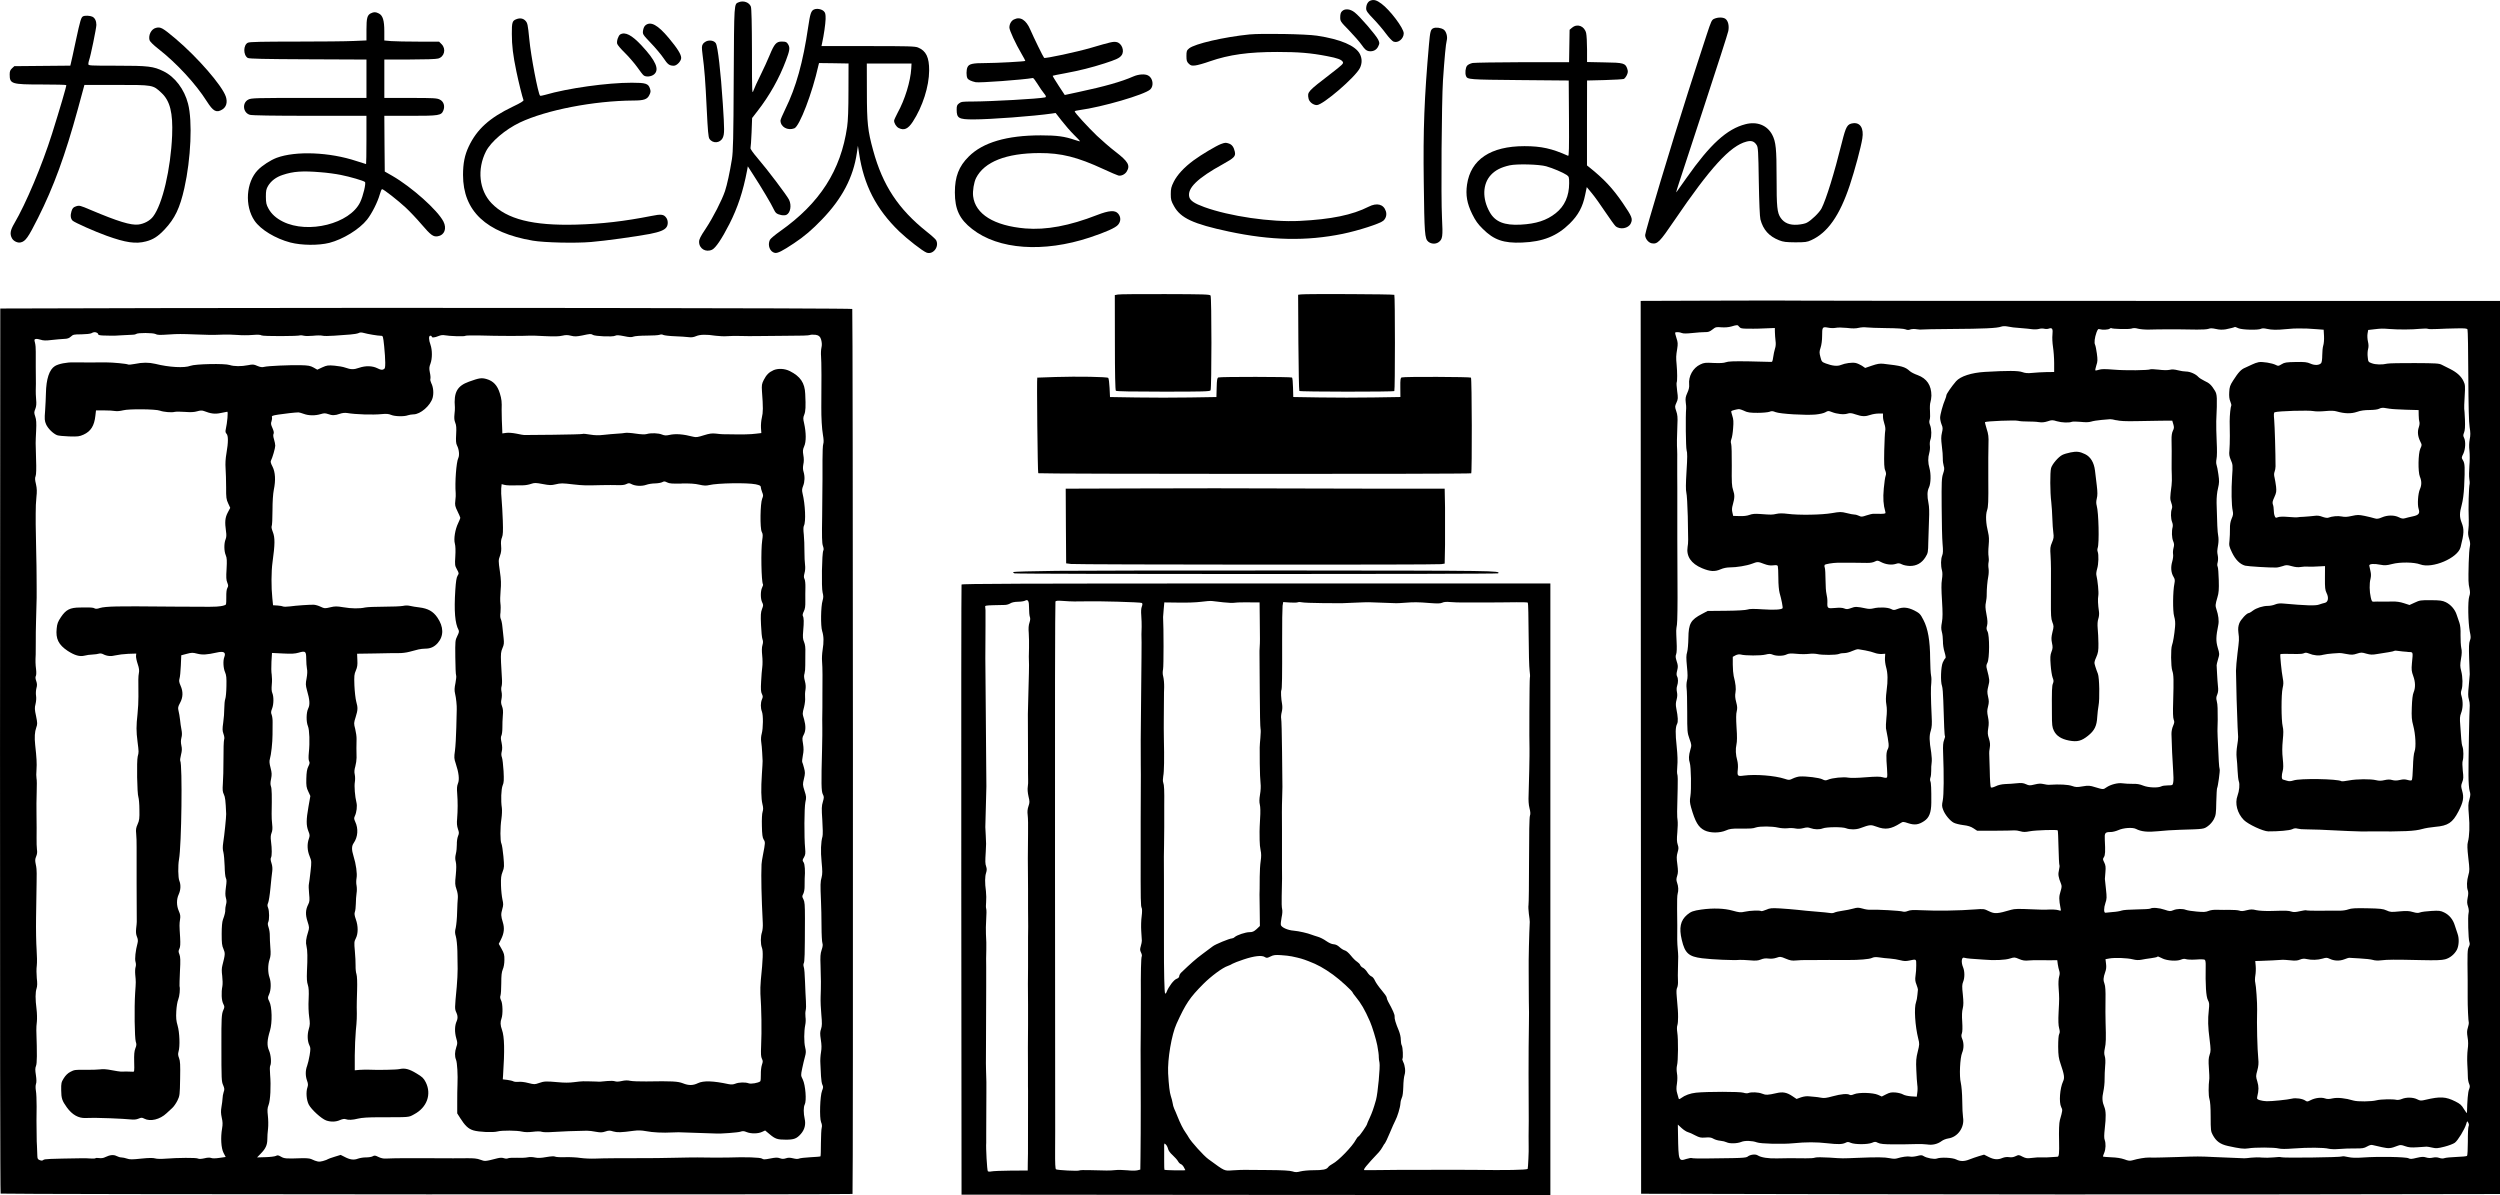<?xml version="1.0" encoding="UTF-8"?><svg xmlns="http://www.w3.org/2000/svg" width="125.512" height="60" viewBox="0 0 125.512 60"><defs><style>.d{fill-rule:evenodd;}</style></defs><g id="a"/><g id="b"><g id="c"><g><path class="d" d="M68.808,.028c-.135,.049-.22,.207-.22,.404,0,.112,.072,.215,.373,.525,.207,.215,.489,.548,.628,.741,.144,.193,.31,.368,.373,.391,.229,.09,.512-.144,.512-.417,0-.256-.691-1.172-1.118-1.486-.242-.18-.382-.22-.548-.157Z"/><path class="d" d="M37.087,.113c-.238,.099-.229-.036-.251,3.838-.013,3.008-.031,3.663-.09,4.04-.108,.664-.238,1.27-.346,1.598-.157,.467-.597,1.324-.961,1.877-.274,.409-.341,.543-.341,.678,0,.341,.337,.543,.655,.391,.18-.09,.485-.543,.866-1.288,.417-.822,.687-1.63,.889-2.694l.036-.202,.274,.426c.409,.628,.943,1.531,1.015,1.706,.036,.085,.099,.184,.139,.215,.112,.094,.386,.144,.507,.09,.202-.094,.274-.471,.135-.759-.099-.207-1.095-1.526-1.576-2.083-.229-.269-.373-.471-.359-.512,.013-.036,.036-.391,.054-.786l.027-.723,.278-.359c.602-.777,1.082-1.63,1.419-2.527,.184-.485,.207-.628,.126-.786-.076-.139-.126-.166-.341-.166-.265,0-.368,.117-.597,.673-.108,.26-.314,.714-.462,1.01s-.305,.637-.35,.763c-.076,.22-.081,.198-.081-1.912-.004-1.472-.022-2.182-.054-2.285-.076-.215-.368-.323-.611-.224Z"/><path class="d" d="M40.862,.477c-.144,.072-.189,.215-.287,.875-.26,1.778-.606,3.021-1.149,4.126-.135,.274-.242,.53-.242,.57,0,.323,.355,.525,.696,.395,.26-.099,.902-1.773,1.208-3.156l.031-.121,.741,.009,.741,.013-.004,1.365c0,.934-.022,1.513-.067,1.818-.314,2.182-1.369,3.829-3.358,5.234-.26,.184-.498,.382-.521,.44-.126,.269,.004,.602,.251,.651,.139,.027,.377-.094,.956-.48,.512-.337,.92-.687,1.414-1.203,1.015-1.055,1.567-2.114,1.746-3.331l.054-.364,.058,.382c.238,1.589,.853,2.788,2.007,3.91,.413,.395,1.181,.997,1.383,1.073,.328,.121,.651-.305,.476-.628-.027-.049-.233-.238-.462-.417-1.432-1.14-2.218-2.33-2.698-4.09-.269-.983-.314-1.365-.314-2.945l-.004-1.414h2.245l-.013,.247c-.04,.655-.319,1.567-.687,2.231-.094,.18-.175,.355-.175,.391,0,.13,.108,.305,.229,.368,.274,.139,.471,.049,.709-.314,.494-.759,.817-1.773,.822-2.568,.004-.664-.153-.992-.557-1.158-.144-.063-.494-.072-2.51-.072h-2.339l.027-.126c.099-.453,.171-.974,.18-1.23,.004-.251-.013-.319-.09-.395-.108-.108-.359-.153-.494-.085Z"/><path class="d" d="M67.376,.562c-.063,.063-.09,.148-.09,.301,0,.202,.009,.22,.44,.66,.242,.251,.53,.579,.637,.732,.157,.224,.229,.287,.346,.31,.211,.04,.4-.049,.485-.238,.072-.148,.072-.171,0-.332-.099-.215-.929-1.181-1.185-1.374-.229-.18-.489-.202-.633-.058Z"/><path class="d" d="M18.622,.665c-.184,.094-.224,.233-.224,.822v.543l-.637,.027c-.355,.018-1.666,.031-2.918,.031-1.634,0-2.307,.013-2.393,.054-.242,.108-.247,.628-.009,.768,.076,.04,.795,.058,3.03,.067l2.927,.013v1.926h-2.882c-2.658,0-2.9,.004-3.044,.081-.328,.162-.278,.669,.076,.768,.112,.031,1.158,.049,3.012,.049h2.837v1.212c0,.664-.009,1.212-.018,1.212s-.229-.067-.485-.153c-1.351-.449-3.048-.516-4.004-.162-.31,.117-.723,.386-.943,.611-.597,.615-.673,1.809-.166,2.55,.31,.449,1.046,.893,1.796,1.091,.575,.148,1.414,.153,1.957,.018,.691-.18,1.504-.678,1.894-1.167,.242-.305,.534-.889,.637-1.261,.04-.148,.094-.274,.117-.269,.081,.004,.808,.575,1.185,.925,.211,.198,.561,.566,.781,.826,.485,.566,.602,.651,.831,.615,.337-.054,.462-.391,.283-.741-.296-.575-1.589-1.728-2.568-2.294l-.377-.215-.013-1.396-.009-1.401h1.302c1.455,0,1.558-.018,1.661-.269,.09-.22,.018-.453-.18-.548-.139-.072-.31-.081-1.468-.081h-1.315v-1.93h1.27c.736,0,1.338-.018,1.432-.049,.314-.085,.409-.48,.175-.718l-.13-.13h-1.033c-.566,0-1.181-.013-1.369-.027l-.346-.031v-.462c0-.543-.076-.795-.274-.893-.153-.081-.251-.085-.4-.009Zm-2.527,7.982c.314,.022,.772,.085,1.015,.135,.458,.09,1.149,.292,1.212,.355,.063,.058-.09,.7-.238,1.01-.516,1.086-2.617,1.612-3.883,.979-.341-.171-.57-.382-.718-.646-.117-.211-.13-.292-.135-.602,0-.305,.018-.386,.112-.548,.153-.251,.4-.44,.732-.548,.534-.18,.997-.211,1.903-.135Z"/><path class="d" d="M4.176,.818c-.099,.04-.144,.175-.368,1.221-.121,.57-.233,1.086-.251,1.145l-.027,.112-1.405,.013-1.405,.013-.117,.108c-.09,.085-.117,.153-.117,.305,0,.48,.085,.507,1.612,.507,.664,0,1.221,.013,1.23,.031,.018,.036-.323,1.194-.714,2.438-.503,1.594-1.311,3.511-1.899,4.512-.198,.337-.229,.525-.117,.736,.076,.148,.292,.251,.444,.211,.242-.058,.373-.247,.866-1.226,.79-1.571,1.365-3.147,2.002-5.472l.328-1.208h1.616c1.841,0,1.823-.004,2.254,.4s.579,1.001,.534,2.137c-.072,1.697-.485,3.452-.956,4.072-.157,.207-.449,.364-.741,.4-.377,.045-1.028-.157-2.379-.727-.548-.233-.579-.242-.745-.189-.144,.049-.18,.09-.233,.251-.063,.207-.045,.368,.058,.471,.094,.09,1.127,.552,1.71,.759,.961,.346,1.459,.417,1.971,.283,.364-.094,.606-.251,.938-.602,.516-.548,.768-1.077,.992-2.079,.328-1.464,.413-3.358,.184-4.233-.184-.723-.66-1.351-1.235-1.63-.503-.247-.759-.278-2.343-.278-1.383,0-1.428-.004-1.428-.085,0-.049,.018-.139,.04-.198,.072-.184,.364-1.607,.364-1.764,0-.202-.076-.359-.211-.417-.108-.049-.35-.063-.453-.018Z"/><path class="d" d="M86.069,.939c-.135,.058-.157,.112-.391,.822-.269,.826-.642,1.966-.92,2.842-.835,2.604-2.164,7.03-2.164,7.196,0,.184,.162,.382,.332,.417,.287,.049,.395-.058,1.127-1.136,1.814-2.667,2.806-3.753,3.623-3.969,.251-.067,.391-.022,.516,.171,.072,.108,.085,.287,.108,1.832,.018,1.059,.049,1.778,.081,1.899,.139,.525,.431,.848,.938,1.05,.215,.085,.346,.099,.817,.103,.498,0,.588-.013,.795-.108,.826-.373,1.432-1.239,1.939-2.765,.247-.741,.561-1.908,.628-2.343,.081-.507-.103-.808-.462-.763-.296,.04-.359,.148-.566,.974-.382,1.54-.786,2.842-1.019,3.3-.108,.211-.512,.602-.736,.718-.085,.049-.292,.09-.476,.103-.391,.027-.66-.085-.839-.341-.18-.26-.207-.539-.207-2.025,0-1.45-.036-1.791-.215-2.141-.251-.485-.763-.691-1.347-.539-.929,.238-1.769,1.001-2.958,2.694-.224,.323-.44,.628-.48,.678-.081,.103-.166,.382,1.365-4.278,.642-1.957,1.19-3.654,1.212-3.775,.049-.265-.009-.512-.148-.611-.117-.081-.364-.085-.552-.004h0Z"/><path class="d" d="M25.917,.966c-.198,.076-.224,.166-.22,.736,0,.593,.058,1.068,.229,1.89,.103,.498,.296,1.279,.355,1.432,.018,.045-.126,.135-.539,.332-1.167,.561-1.796,1.127-2.209,1.998-.202,.426-.287,.844-.287,1.428,0,1.809,1.154,2.9,3.502,3.3,.584,.099,2.128,.135,2.927,.067,.714-.058,2.258-.274,2.949-.404,.498-.099,.736-.193,.835-.337,.09-.121,.085-.341-.004-.467-.126-.184-.256-.202-.754-.099-1.342,.265-2.487,.4-3.775,.435-2.173,.058-3.479-.269-4.251-1.077-.62-.646-.732-1.701-.278-2.599,.247-.485,.97-1.1,1.701-1.45,1.329-.628,3.704-1.091,5.697-1.104,.53,0,.7-.058,.804-.274,.072-.144,.076-.193,.031-.328-.081-.251-.215-.292-.911-.292-1.239,0-3.205,.274-4.359,.611-.121,.036-.233,.054-.247,.04-.099-.103-.462-1.998-.539-2.828-.076-.768-.09-.826-.207-.947-.112-.112-.278-.135-.449-.063Z"/><path class="d" d="M50.9,.979c-.13,.067-.224,.229-.224,.404,0,.139,.314,.817,.611,1.32,.112,.189,.193,.346,.189,.355-.031,.031-1.446,.108-1.984,.108-.664,0-.844,.04-.92,.207-.063,.135-.063,.444-.004,.552,.04,.081,.189,.153,.413,.202,.189,.04,2.366-.121,2.878-.211,.022-.004,.126,.13,.233,.305,.103,.171,.256,.386,.332,.48q.144,.166,.04,.189c-.332,.072-2.667,.202-3.654,.207-.48,0-.557,.009-.664,.094-.099,.076-.117,.126-.117,.31,0,.435,.099,.494,.839,.494,.857,0,3.017-.162,3.946-.296l.184-.027,.305,.391c.166,.215,.44,.53,.611,.7,.171,.166,.31,.314,.31,.328s-.112-.018-.251-.063c-.521-.18-.907-.233-1.724-.233-1.701,0-2.905,.355-3.614,1.064-.498,.494-.696,1.01-.696,1.8,0,.853,.233,1.347,.871,1.841,1.315,1.033,3.573,1.194,5.903,.422,.808-.269,1.293-.485,1.419-.637,.148-.175,.148-.391,.004-.561-.157-.184-.453-.162-1.059,.072-1.392,.543-2.554,.759-3.6,.673-1.571-.135-2.514-.718-2.622-1.621-.031-.26,.04-.696,.148-.911,.413-.813,1.508-1.248,3.178-1.253,1.1-.004,1.903,.198,3.223,.808,.35,.162,.682,.305,.741,.319,.144,.036,.341-.058,.426-.207,.18-.301,.067-.498-.57-.988-.265-.202-.682-.566-.934-.804-.453-.435-1.113-1.158-1.113-1.221,0-.018,.108-.049,.238-.063,1.14-.153,3.268-.772,3.556-1.037,.193-.18,.135-.575-.103-.7-.162-.09-.485-.067-.75,.049-.588,.26-1.446,.503-2.752,.781l-.687,.148-.31-.471c-.171-.26-.305-.485-.296-.494,.013-.009,.287-.067,.62-.126,.727-.135,1.333-.287,1.989-.498,.579-.189,.736-.26,.839-.391,.18-.215,.027-.628-.247-.678-.166-.031-.278-.004-1.27,.287-.7,.207-2.312,.552-2.361,.507-.045-.04-.53-1.037-.687-1.401-.215-.507-.507-.691-.831-.525Z"/><path class="d" d="M32.404,1.271c-.058,.045-.103,.148-.121,.265-.022,.184-.022,.189,.395,.628,.233,.242,.521,.584,.637,.759,.207,.314,.292,.377,.516,.377,.148,0,.368-.233,.368-.391,0-.18-.189-.48-.624-1.001-.552-.66-.907-.853-1.172-.637Z"/><path class="d" d="M78.927,1.388l-.126,.108-.013,.813-.013,.813h-2.321c-1.275,.004-2.411,.022-2.523,.04-.117,.027-.233,.081-.278,.139-.081,.099-.108,.373-.054,.512,.067,.18,.144,.184,2.689,.207l2.469,.022,.013,1.903c.009,1.517,0,1.894-.045,1.877-.808-.364-1.342-.485-2.191-.485-1.697,0-2.698,.669-2.882,1.926-.076,.53-.004,.947,.26,1.486,.166,.332,.278,.494,.53,.741,.557,.557,1.046,.727,1.98,.687,1.037-.04,1.746-.323,2.384-.952,.431-.426,.655-.839,.777-1.446l.081-.386,.256,.31c.144,.171,.444,.593,.673,.938,.233,.346,.462,.664,.512,.709,.22,.198,.651,.121,.768-.135,.108-.229,.063-.337-.404-1.024-.503-.736-.943-1.208-1.692-1.805l-.103-.081v-2.132l.004-2.132,.884-.022c.489-.013,.925-.04,.965-.058,.04-.022,.108-.108,.148-.193,.058-.13,.063-.184,.022-.314-.094-.283-.184-.31-1.154-.323l-.866-.018v-.633c0-.35-.022-.718-.045-.817-.081-.355-.444-.498-.705-.274h0Zm-1.293,6.963c.323,.09,.848,.314,1.024,.435,.112,.081,.121,.108,.121,.413,0,.642-.229,1.154-.673,1.504-.458,.364-.988,.534-1.76,.575-.817,.045-1.279-.139-1.553-.624-.386-.678-.364-1.423,.063-1.877,.22-.233,.498-.377,.934-.476,.368-.081,1.472-.054,1.845,.049Z"/><path class="d" d="M7.826,1.401c-.229,.054-.386,.359-.319,.615,.018,.067,.189,.238,.44,.435,.925,.723,1.881,1.76,2.429,2.626,.328,.516,.485,.602,.781,.422,.207-.126,.274-.368,.18-.651-.193-.561-1.414-1.966-2.523-2.905-.66-.552-.745-.602-.988-.543Z"/><path class="d" d="M71.964,1.415c-.139,.058-.166,.162-.224,.831-.233,2.653-.296,4.251-.26,6.913,.031,2.568,.049,2.824,.224,2.972,.144,.121,.364,.135,.516,.031,.207-.148,.224-.278,.175-1.23-.054-1.033-.018-5.832,.049-6.891,.076-1.127,.144-1.854,.189-2.007,.054-.193-.027-.467-.157-.552-.139-.09-.382-.121-.512-.067Z"/><path class="d" d="M31.138,1.729c-.094,.058-.189,.332-.153,.467,.013,.058,.184,.26,.382,.453,.193,.189,.471,.512,.615,.709,.144,.202,.287,.395,.328,.422,.112,.099,.391,.072,.53-.049,.278-.238,.085-.682-.633-1.45-.485-.521-.822-.696-1.068-.552Z"/><path class="d" d="M62.73,1.729c-1.288,.13-2.752,.471-3.03,.7-.121,.103-.135,.139-.135,.382,0,.229,.018,.287,.112,.382,.103,.099,.144,.112,.328,.094,.117-.013,.444-.103,.732-.207,.974-.337,1.944-.471,3.385-.471,1.064,0,1.675,.049,2.492,.207,.543,.103,.736,.175,.804,.296,.04,.076-.022,.139-.588,.575-1.194,.92-1.199,.925-1.136,1.257,.031,.171,.233,.332,.417,.332,.305,0,1.944-1.41,2.164-1.863,.112-.233,.112-.471,0-.696-.215-.422-.965-.745-2.155-.925-.557-.085-2.765-.121-3.389-.063Z"/><path class="d" d="M35.516,2.052c-.081,.022-.18,.09-.224,.153-.063,.103-.067,.162-.022,.525,.099,.745,.144,1.338,.211,2.743,.054,1.1,.081,1.41,.135,1.495,.166,.251,.539,.224,.669-.049,.09-.189,.09-.404,.004-1.71-.103-1.589-.251-2.878-.35-3.035-.072-.117-.251-.166-.422-.121Z"/><path class="d" d="M61.302,7.229c-.238,.09-.983,.53-1.378,.822-.476,.35-.826,.732-.997,1.077-.126,.251-.148,.35-.148,.615,0,.278,.018,.35,.162,.606,.332,.602,.961,.893,2.747,1.275,2.128,.453,3.892,.489,5.719,.117,.786-.162,1.885-.516,2.043-.66,.135-.121,.184-.305,.126-.48-.112-.35-.449-.435-.862-.224-.822,.417-1.885,.637-3.47,.714-1.428,.072-3.515-.233-4.786-.696-.494-.18-.7-.319-.75-.503-.112-.44,.409-.947,1.692-1.652,.566-.314,.646-.395,.593-.628-.049-.224-.139-.35-.292-.404-.162-.054-.189-.054-.4,.022Z"/><path class="d" d="M56.117,14.788l-.148,.027,.004,2.379c0,1.571,.018,2.393,.049,2.424s.835,.045,2.379,.045c2.025,0,2.339-.009,2.375-.067,.058-.09,.058-4.669,0-4.759-.036-.058-.341-.067-2.276-.072-1.23-.004-2.303,.004-2.384,.022Z"/><path class="d" d="M65.32,14.78l-.148,.018,.013,2.397c.009,1.315,.031,2.411,.049,2.433,.045,.045,4.723,.049,4.768,.004,.04-.04,.04-4.79,0-4.83-.031-.036-4.44-.054-4.682-.022Z"/><path class="d" d="M86.083,15.094l-3.713,.013,.009,22.415,.013,22.41,10.46,.022c5.755,.013,15.457,.018,21.558,.009l11.102-.018V15.107h-17.05c-9.383,0-17.414-.004-17.858-.013-.44-.009-2.474-.009-4.521,0Zm1.239,1.315c.045,.067,.112,.085,.305,.09,.135,0,.314,.004,.4,.004s.364-.004,.62-.018l.458-.018,.004,.207c0,.112,.018,.305,.031,.431,.022,.144,.013,.287-.027,.4-.031,.099-.072,.292-.09,.426-.031,.215-.045,.251-.121,.238-.049-.004-.543-.018-1.1-.027-.763-.013-1.046,0-1.158,.045-.103,.04-.278,.049-.606,.036-.417-.022-.485-.018-.678,.076-.364,.171-.597,.593-.557,1.001,.013,.13-.013,.256-.09,.422-.09,.198-.103,.283-.081,.471,.018,.13,.027,.265,.022,.301-.036,.382-.018,1.984,.022,2.11,.04,.117,.04,.377-.004,1.055-.04,.642-.04,.947-.009,1.073,.027,.099,.058,.633,.072,1.19,.027,1.324,.027,1.297-.009,1.531-.076,.471,.175,.844,.723,1.073,.409,.171,.642,.184,.938,.054,.13-.058,.31-.094,.453-.094,.346,0,.857-.085,1.118-.184,.283-.108,.305-.108,.606,.009,.18,.067,.305,.09,.458,.072,.162-.022,.215-.009,.233,.04,.013,.04,.027,.305,.027,.597,0,.323,.027,.615,.063,.75,.094,.319,.175,.741,.148,.768-.072,.072-.426,.09-.988,.054-.462-.031-.669-.027-.768,.009-.085,.031-.498,.058-1.073,.063l-.934,.009-.278,.148c-.57,.296-.678,.485-.687,1.212-.004,.283-.031,.602-.063,.709-.049,.157-.049,.296-.009,.718,.04,.391,.04,.57,.004,.705-.027,.094-.036,.269-.022,.382,.018,.112,.031,.655,.031,1.212,0,.965,.004,1.024,.112,1.329,.112,.31,.112,.328,.045,.557-.081,.278-.09,.471-.027,.655,.063,.189,.085,1.338,.031,1.666-.04,.233-.031,.328,.031,.561,.211,.741,.368,1.006,.682,1.163,.283,.139,.763,.139,1.077,0,.166-.076,.301-.094,.642-.09,.642,0,.687,0,.857-.058,.211-.067,.817-.063,1.118,.009,.135,.031,.337,.045,.471,.031,.126-.018,.305-.009,.404,.013,.112,.022,.242,.018,.382-.018,.171-.045,.247-.045,.368,0,.198,.072,.449,.076,.611,.013,.189-.076,.992-.081,1.167-.009,.189,.076,.507,.076,.718-.004,.489-.18,.53-.18,.822-.072,.44,.166,.723,.121,1.19-.175,.135-.085,.139-.085,.409,.004,.31,.099,.512,.072,.786-.112,.251-.166,.355-.426,.359-.925,.004-.673-.009-1.006-.049-1.077-.018-.036-.018-.117,.004-.18,.027-.063,.04-.215,.04-.337-.004-.126,.004-.31,.022-.409s.004-.332-.022-.516c-.099-.593-.103-.839-.022-1.091,.054-.18,.067-.341,.045-.727-.045-.934-.049-1.481-.018-1.675,.013-.108,.009-.274-.013-.377-.022-.099-.04-.48-.045-.839-.004-.902-.112-1.517-.337-1.944-.157-.305-.193-.337-.458-.476-.328-.162-.575-.184-.853-.072-.162,.063-.189,.063-.319-.004-.166-.085-.606-.099-.875-.031-.121,.031-.247,.036-.382,.004-.449-.094-.539-.099-.745-.018-.171,.063-.224,.067-.337,.022-.09-.04-.238-.049-.467-.027-.382,.036-.4,.022-.386-.296,.004-.121-.018-.305-.045-.404-.027-.103-.049-.417-.049-.705,0-.283-.018-.561-.036-.615-.022-.049-.022-.112-.009-.139,.031-.045,.404-.108,.66-.112,.328-.004,1.104,0,1.468,.009,.153,.004,.31-.022,.391-.067,.126-.063,.148-.063,.319,.027,.233,.121,.525,.157,.732,.09,.135-.045,.184-.04,.31,.022,.085,.045,.256,.076,.395,.081,.337,.004,.602-.144,.786-.44,.13-.211,.135-.247,.144-.763,.009-.301,.022-.804,.036-1.118,.018-.373,.009-.664-.027-.831-.072-.359-.067-.606,.027-.795,.094-.202,.103-.673,.022-.965-.076-.265-.081-.516-.009-.763,.031-.112,.045-.274,.031-.359-.013-.09-.004-.22,.022-.292,.072-.184,.063-.561-.013-.745-.045-.112-.049-.189-.022-.265,.027-.063,.031-.26,.018-.435-.013-.189-.004-.377,.022-.449,.022-.067,.045-.215,.049-.328,0-.521-.229-.862-.691-1.033-.157-.054-.332-.144-.395-.202-.238-.22-.417-.265-1.329-.368-.18-.018-.305,.004-.57,.094l-.341,.117-.162-.112c-.094-.058-.233-.121-.319-.139-.184-.036-.521,.013-.732,.099-.18,.076-.435,.049-.759-.072-.202-.076-.215-.094-.274-.323-.058-.22-.058-.269,.009-.476,.045-.13,.076-.373,.076-.579,0-.453,.013-.476,.296-.422,.126,.027,.296,.027,.391,.009,.09-.022,.332-.018,.557,.004,.283,.036,.449,.031,.597-.004,.112-.027,.283-.036,.382-.022s.552,.031,1.01,.036c.516,.004,.875,.027,.956,.063,.085,.036,.157,.04,.242,.004,.067-.022,.207-.031,.323-.009,.112,.018,.229,.022,.251,.013,.027-.009,.7-.022,1.504-.027,1.571-.009,2.285-.04,2.478-.117,.072-.027,.198-.031,.292-.013,.22,.045,.368,.063,.754,.09,.175,.013,.409,.036,.525,.054,.117,.013,.265,.004,.337-.018,.067-.022,.184-.027,.251-.009,.072,.018,.175,.018,.229-.004,.175-.063,.22,.004,.189,.296-.018,.153-.004,.417,.027,.624,.031,.198,.058,.561,.058,.808v.449l-.382,.004c-.211,.004-.525,.022-.705,.04-.247,.027-.368,.013-.516-.04-.198-.072-.714-.076-1.877-.009-.673,.04-1.226,.22-1.446,.471-.224,.26-.485,.637-.485,.705,0,.031-.027,.126-.063,.207-.112,.256-.251,.763-.251,.916,0,.085,.031,.233,.072,.337,.067,.157,.067,.215,.018,.422-.045,.193-.045,.323-.004,.66,.031,.229,.054,.516,.049,.633-.004,.121,.018,.283,.045,.368,.04,.121,.036,.193-.031,.391-.072,.211-.081,.395-.072,1.652,.004,.777,.022,1.616,.045,1.863,.031,.341,.027,.485-.018,.593-.072,.175-.076,.512-.013,.741,.031,.112,.031,.256,0,.462-.036,.215-.031,.521,.004,1.068,.036,.602,.036,.839-.004,1.073-.045,.238-.045,.337-.004,.494,.031,.103,.054,.314,.054,.462-.004,.153,.031,.391,.081,.548,.054,.184,.072,.292,.04,.31-.027,.018-.085,.112-.13,.215-.094,.211-.121,.961-.036,1.181,.027,.067,.054,.4,.063,.732,.036,1.244,.058,1.76,.085,1.782,.013,.013-.009,.099-.045,.193-.049,.126-.063,.292-.049,.633,.045,1.149,.036,2.137-.018,2.406-.049,.238-.045,.301,.022,.471,.09,.242,.346,.552,.534,.646,.076,.04,.287,.094,.471,.117,.233,.027,.382,.072,.516,.162l.184,.121h.875c.485-.004,.929-.009,.992-.018,.063-.004,.198,.013,.301,.045,.153,.045,.242,.045,.476,0,.283-.054,1.351-.09,1.401-.045,.013,.013,.031,.4,.04,.862,.009,.458,.031,.853,.045,.88,.018,.022,.004,.135-.022,.251-.054,.207-.031,.364,.099,.678,.049,.121,.045,.18-.022,.4-.081,.247-.081,.404,0,.826,.031,.148,.027,.153-.099,.112-.117-.036-.35-.045-.646-.027-.063,.004-.364-.004-.673-.018-.705-.031-.884-.027-1.055,.022-.705,.207-.826,.215-1.122,.072-.242-.121-.265-.121-.687-.09-.777,.063-1.957,.081-2.752,.04-.359-.018-.516-.009-.633,.04-.081,.036-.189,.049-.238,.031-.135-.049-1.32-.112-1.639-.094-.085,.009-.265-.018-.391-.058-.215-.058-.26-.058-.471,0-.13,.04-.373,.085-.539,.108s-.346,.063-.4,.09c-.054,.031-.157,.04-.238,.022-.076-.013-.382-.045-.678-.067s-.718-.063-.943-.09c-.22-.022-.62-.058-.88-.072-.422-.022-.503-.018-.691,.067-.117,.049-.229,.081-.251,.067-.072-.045-.57-.027-.822,.031-.22,.049-.278,.04-.62-.054-.417-.117-.97-.135-1.562-.054-.404,.058-.521,.099-.714,.26-.337,.287-.417,.655-.269,1.266,.157,.669,.346,.835,1.019,.92,.494,.063,1.616,.112,1.894,.081,.063-.004,.283,.004,.494,.022,.31,.027,.413,.018,.561-.04,.126-.054,.242-.067,.382-.049,.135,.018,.274,.004,.404-.04,.184-.063,.207-.063,.462,.045,.224,.094,.314,.112,.543,.09,.153-.013,.346-.022,.431-.018,.085,0,.207,.004,.269,0,.148-.004,1.675-.009,1.908-.004,.512,.004,1.046-.04,1.167-.099,.103-.049,.193-.058,.382-.031,.135,.022,.377,.049,.539,.058,.162,.013,.395,.049,.521,.085,.166,.045,.278,.049,.426,.018,.386-.081,.368-.094,.368,.233,0,.162-.013,.4-.036,.525-.027,.189-.018,.283,.049,.449,.045,.121,.076,.229,.072,.247s-.018,.139-.027,.269-.04,.292-.067,.359c-.108,.283-.049,1.203,.112,1.845,.063,.242,.063,.283-.027,.642-.081,.323-.094,.467-.072,.929,.009,.301,.036,.633,.049,.741,.018,.103,.018,.283,0,.391l-.027,.202-.287-.018c-.157-.013-.337-.054-.4-.094s-.229-.085-.373-.099c-.215-.018-.296,0-.476,.09l-.22,.112-.189-.085c-.256-.112-.965-.13-1.199-.031-.103,.045-.189,.058-.224,.031-.112-.072-.44-.04-.848,.072-.323,.09-.44,.103-.593,.072-.108-.018-.233-.04-.283-.04s-.18-.013-.292-.027c-.135-.018-.274,0-.426,.049l-.224,.081-.215-.144c-.274-.184-.48-.224-.795-.148-.431,.099-.534,.103-.718,.027-.189-.076-.543-.09-.696-.031-.049,.022-.157,.013-.247-.018-.171-.058-1.85-.058-2.379,0-.287,.031-.552,.126-.75,.274-.081,.058-.108,.063-.121,.013-.009-.036-.04-.148-.072-.256-.045-.144-.049-.265-.013-.489,.027-.189,.027-.382,0-.525-.022-.144-.022-.283,.004-.386,.058-.198,.067-1.333,.013-1.661-.022-.148-.022-.287,.004-.355,.022-.063,.04-.247,.036-.409,0-.287-.009-.359-.067-1.037-.022-.238-.018-.373,.022-.444,.027-.054,.049-.202,.04-.332-.009-.126-.009-.422,0-.655,.018-.593,.018-.615-.013-.965-.027-.278-.031-.552-.022-1.167,0-.099-.004-.471-.009-.831s.004-.7,.027-.759c.049-.157,.04-.382-.027-.557-.045-.13-.045-.193,.004-.346,.049-.148,.049-.26,.009-.575-.045-.323-.04-.426,.013-.606,.054-.184,.054-.242,.004-.391-.045-.139-.049-.274-.018-.611,.022-.242,.027-.507,.013-.597-.031-.166-.031-.494,.004-1.612,.013-.35,.004-.669-.018-.705-.018-.036-.018-.224,0-.417,.022-.229,.013-.557-.031-.979-.072-.664-.067-.974,.022-1.14,.054-.103,.045-.337-.04-.763-.036-.184-.031-.292,.013-.449,.036-.135,.045-.26,.018-.382-.022-.108-.022-.224,.009-.31,.058-.171,.058-.368-.004-.48-.036-.067-.031-.153,.009-.305,.045-.18,.04-.247-.027-.449-.058-.184-.067-.26-.027-.355,.031-.076,.04-.31,.022-.637-.027-.62-.027-.552,.018-.853,.022-.135,.036-1.064,.027-2.065-.004-1.001-.009-2.011-.009-2.245v-2.559c0-.211,0-.503-.004-.651s-.004-.462,0-.696,0-.476-.004-.539c-.018-.242-.013-.691,.013-1.302,.018-.328,.004-.48-.058-.655-.076-.224-.076-.238,.009-.426,.085-.184,.085-.229,.036-.588-.027-.215-.04-.413-.022-.435,.031-.054,.031-.512-.004-.88s-.031-.449,.027-.795c.04-.26,.036-.332-.036-.548-.045-.139-.076-.26-.063-.274,.04-.036,.224-.027,.332,.022,.072,.031,.238,.031,.53,0,.233-.027,.521-.045,.633-.045,.162,.004,.238-.022,.373-.13,.157-.126,.189-.135,.444-.112,.175,.013,.364,0,.503-.04,.305-.09,.323-.09,.395,.013Zm25.059,.072c.198,.081,.992,.099,1.131,.027,.054-.031,.153-.031,.305,.004,.251,.054,.485,.058,.943,.013,.175-.018,.35-.031,.395-.031,.04,0,.166-.004,.278-.004,.319,0,.467,.004,.862,.036l.364,.027,.018,.323c.009,.175-.009,.391-.04,.476-.027,.085-.049,.305-.049,.485,0,.189-.022,.355-.054,.391-.094,.112-.319,.126-.539,.027-.175-.076-.287-.09-.741-.081-.471,.009-.561,.022-.705,.112-.153,.094-.175,.099-.292,.036-.184-.094-.678-.175-.862-.139-.09,.018-.233,.067-.319,.112s-.242,.117-.35,.162c-.211,.085-.341,.224-.615,.651-.153,.238-.18,.323-.193,.575-.013,.207,.004,.355,.054,.471,.04,.094,.063,.189,.049,.207-.036,.058-.081,.485-.081,.786,0,.148,.004,.48,.009,.741,0,.26-.009,.584-.022,.723-.022,.198-.009,.292,.072,.485,.099,.224,.103,.265,.063,.826-.045,.682-.031,1.45,.031,1.724,.031,.148,.022,.224-.054,.391-.063,.153-.09,.296-.085,.512,.004,.166-.009,.426-.022,.579-.031,.256-.022,.301,.126,.611,.175,.364,.4,.588,.66,.66,.144,.036,1.235,.103,1.553,.094,.076,0,.224-.036,.332-.072,.175-.063,.22-.063,.458,.004,.175,.049,.323,.063,.449,.04,.108-.018,.256-.027,.328-.018,.135,.009,.373,.004,.714-.018l.175-.009-.004,.588c-.004,.503,.009,.615,.081,.763,.121,.233,.081,.458-.085,.494-.063,.013-.198,.054-.301,.09-.175,.063-.673,.045-1.773-.054-.171-.018-.305-.004-.422,.045-.09,.04-.251,.072-.359,.072-.256,0-.579,.103-.763,.242-.081,.063-.171,.117-.198,.117-.103,0-.409,.328-.48,.516-.054,.148-.067,.265-.045,.458,.045,.355,.04,.359-.045,1.046-.04,.332-.076,.727-.076,.875,0,.444,.058,2.442,.081,2.828,.009,.198,.022,.417,.027,.494,.004,.072-.018,.274-.049,.449-.031,.184-.045,.426-.027,.584,.018,.148,.04,.449,.049,.673,.009,.22,.036,.458,.063,.53,.054,.144,.022,.476-.067,.718-.144,.386-.013,.884,.319,1.221,.224,.22,.965,.566,1.226,.57,.498,.004,1.073-.045,1.199-.108,.094-.049,.175-.058,.269-.031,.076,.022,.256,.04,.404,.036,.148,0,.471,.009,.718,.018,1.131,.058,1.944,.09,2.11,.09,.099-.004,.292-.004,.426-.004,1.692,.013,2.231-.013,2.604-.121,.135-.04,.431-.09,.651-.108,.642-.054,.871-.207,1.163-.768,.247-.48,.287-.7,.189-1.042-.063-.224-.063-.26,.004-.435,.063-.157,.067-.247,.027-.579-.022-.215-.027-.435-.004-.494,.049-.144,.045-.561-.009-.705-.027-.067-.054-.233-.063-.377-.009-.139-.031-.449-.049-.687-.031-.359-.022-.462,.04-.624,.094-.233,.103-.575,.027-.835-.045-.139-.045-.22-.004-.332,.067-.202,.063-.646-.018-.952-.058-.22-.058-.305-.009-.606,.045-.251,.049-.4,.013-.548-.022-.112-.04-.4-.036-.637,.009-.305-.013-.494-.058-.628-.04-.108-.099-.283-.135-.395-.085-.269-.292-.507-.543-.633-.18-.085-.287-.099-.754-.103-.503-.004-.561,.004-.808,.121l-.265,.121-.278-.09c-.189-.063-.377-.09-.588-.085-.171,.004-.422,.009-.557,.004s-.296,0-.359,.004c-.099,.009-.117-.018-.162-.215-.067-.287-.076-.696-.013-.934,.031-.135,.031-.247-.004-.391-.027-.112-.054-.233-.058-.269-.013-.09,.233-.112,.561-.045,.215,.04,.305,.036,.584-.036,.409-.108,1.113-.094,1.41,.018,.606,.229,1.894-.319,2.029-.866,.175-.682,.184-.898,.054-1.226-.112-.287-.112-.48,.004-.898,.058-.215,.103-.543,.121-.92,.045-.974,.036-1.154-.054-1.306-.085-.139-.085-.144,.013-.341,.108-.229,.126-.624,.036-.799-.049-.094-.049-.139,0-.26,.045-.108,.058-.292,.045-.651-.013-.278-.027-.525-.036-.548-.009-.027,.004-.301,.022-.62,.031-.534,.027-.584-.063-.772-.117-.242-.328-.431-.664-.602-.139-.067-.328-.162-.413-.207-.139-.076-.283-.085-1.369-.09-.664-.004-1.284,.009-1.369,.027-.265,.063-.597,.054-.786-.018-.175-.063-.18-.076-.202-.305-.018-.135-.009-.314,.018-.409,.031-.117,.027-.233-.009-.382-.027-.121-.036-.292-.018-.395l.031-.18,.314-.036c.35-.04,.386-.04,.763-.013,.444,.036,1.145,.031,1.517-.009,.189-.018,.373-.018,.404,0,.027,.018,.247,.022,.48,.009s.664-.027,.952-.031c.435-.009,.534,0,.557,.058,.018,.036,.036,1.077,.04,2.312,.009,1.562,.027,2.352,.067,2.59,.045,.274,.045,.409,.004,.606-.031,.171-.04,.373-.013,.579,.018,.18,.018,.521-.004,.763-.018,.247-.022,.534-.004,.646s.027,.22,.018,.247c-.045,.157-.072,1.208-.045,1.818,.004,.162-.004,.386-.022,.507-.022,.153-.013,.274,.04,.435,.054,.171,.063,.269,.036,.395-.022,.09-.049,.458-.058,.817-.022,.938-.018,1.028,.04,1.284,.036,.18,.036,.265-.013,.404-.076,.229-.058,1.306,.027,1.751,.058,.269,.058,.341,.004,.467-.045,.117-.054,.319-.036,.871,.018,.4,.031,.763,.031,.813s-.022,.31-.049,.584c-.04,.382-.04,.534,.004,.673,.031,.099,.049,.238,.045,.314-.022,.224-.067,2.833-.063,3.497,0,.368,.027,.696,.058,.795,.049,.144,.045,.211-.013,.426-.063,.211-.063,.328-.027,.772,.049,.543,.031,1.073-.049,1.365-.036,.126-.031,.332,.022,.795,.067,.57,.067,.646,.004,.862-.081,.269-.094,.606-.027,.777,.027,.076,.027,.198-.009,.359-.036,.198-.036,.287,.018,.444,.04,.126,.049,.242,.027,.328-.045,.171-.013,1.311,.04,1.45,.031,.081,.022,.148-.027,.247-.072,.139-.076,.278-.058,1.688,.004,.233,.004,.62,0,.853-.004,.417,.031,1.19,.058,1.279,.004,.022-.018,.135-.049,.238-.049,.157-.049,.256-.013,.485,.036,.202,.036,.386,.004,.615-.022,.175-.031,.503-.018,.727,.013,.22,.027,.503,.027,.628,0,.121,.027,.283,.063,.359,.049,.112,.045,.162-.004,.287-.054,.121-.09,.575-.103,1.172,0,.036-.067-.045-.148-.18-.121-.207-.193-.269-.435-.391-.485-.242-.754-.256-1.49-.085-.238,.058-.274,.054-.426-.022-.202-.103-.539-.112-.768-.018-.09,.04-.211,.058-.269,.045-.18-.045-.799-.031-1.001,.022-.247,.067-.956,.076-1.163,.013-.4-.121-.804-.162-1.046-.108-.18,.04-.274,.04-.386,0-.184-.063-.489-.027-.718,.09-.153,.081-.18,.081-.265,.022-.139-.099-.48-.148-.673-.099-.211,.054-1.001,.135-1.266,.13-.112-.004-.269-.027-.35-.054-.135-.045-.148-.063-.126-.171,.081-.328,.081-.516,.004-.768s-.076-.274,0-.552c.058-.211,.072-.373,.049-.579-.049-.503-.081-1.715-.058-2.483,.009-.314-.054-1.208-.094-1.347-.022-.076-.018-.233,.004-.359,.022-.121,.031-.337,.018-.476l-.022-.251,.211-.004c.112,0,.409-.013,.655-.027s.48-.027,.516-.031c.036,0,.211,.009,.382,.027,.238,.027,.355,.018,.48-.036,.121-.049,.207-.058,.337-.027,.251,.058,.557,.049,.795-.022,.184-.054,.224-.054,.35,.004,.224,.112,.503,.126,.745,.031,.117-.045,.224-.081,.238-.076s.256,.018,.534,.031,.579,.049,.664,.076c.094,.031,.256,.04,.431,.018,.305-.036,.606-.04,2.002-.009,.723,.018,1.024,.004,1.19-.04,.242-.063,.471-.251,.593-.48,.103-.207,.121-.561,.036-.795-.04-.112-.103-.305-.144-.435-.09-.292-.274-.516-.53-.642-.184-.09-.256-.099-.642-.076-.238,.013-.494,.045-.561,.072-.099,.04-.184,.036-.368-.018-.193-.058-.323-.063-.682-.031-.4,.04-.458,.036-.642-.049-.175-.081-.31-.094-.965-.108-.606-.013-.799,0-.947,.054-.103,.04-.292,.067-.426,.067-.287-.004-.391-.004-1.104,.004-.301,0-.566-.009-.588-.022s-.166,.009-.323,.045c-.207,.049-.319,.054-.422,.018-.157-.049-.242-.054-.992-.031-.328,.009-.628-.009-.772-.04-.198-.049-.278-.045-.485,.004-.18,.049-.278,.054-.368,.018-.063-.022-.274-.04-.458-.036-.189,.004-.471,0-.633-.004-.184-.009-.35,.013-.458,.058-.13,.054-.242,.063-.584,.031-.229-.018-.476-.058-.543-.085-.175-.067-.453-.063-.642,.018-.144,.058-.18,.058-.431-.027-.269-.094-.615-.121-.723-.054-.031,.018-.337,.036-.682,.04-.355,.004-.682,.027-.759,.058-.067,.027-.269,.063-.44,.072-.171,.013-.337,.031-.364,.036-.09,.013-.09-.242-.004-.489,.072-.211,.072-.283,.027-.7-.031-.256-.054-.485-.054-.507,.004-.027,.018-.184,.027-.35,.022-.242,.009-.341-.058-.476-.076-.153-.081-.18-.018-.269,.067-.103,.076-.283,.045-.871-.018-.35,.009-.391,.305-.391,.094,0,.26-.045,.373-.094,.256-.117,.714-.148,.884-.063,.265,.139,.593,.171,1.113,.117,.274-.031,.768-.063,1.1-.072,1.199-.036,1.185-.031,1.396-.18,.117-.081,.238-.224,.305-.35,.099-.198,.112-.278,.121-.866,.009-.355,.027-.664,.04-.691,.045-.072,.157-.902,.13-.952-.013-.022-.036-.207-.045-.409-.058-1.19-.072-1.508-.063-1.67,.013-.18,.013-.557,.004-.988,0-.126-.022-.292-.045-.373-.031-.108-.027-.189,.027-.31,.049-.121,.058-.238,.036-.417-.013-.135-.036-.417-.045-.628-.013-.211-.022-.404-.022-.426-.004-.027,.031-.162,.072-.305,.076-.256,.076-.269-.018-.584-.094-.332-.09-.539,.031-1.145,.04-.193,.004-.485-.094-.772-.063-.184-.058-.242,.049-.606,.067-.215,.081-.391,.067-.866-.009-.323-.031-.628-.054-.669-.027-.045-.027-.13,0-.224,.022-.09,.027-.238,.004-.341-.036-.202-.036-.198,.022-.561,.022-.139,.022-.314,0-.426-.036-.175-.058-.637-.081-1.648-.004-.274,.022-.539,.072-.741,.063-.269,.067-.359,.018-.696-.027-.211-.072-.426-.094-.485-.022-.063-.022-.175,0-.292,.027-.112,.031-.462,.009-.862-.018-.373-.027-.835-.022-1.033,.054-1.199,.045-1.338-.067-1.526-.171-.283-.278-.386-.521-.494-.121-.058-.265-.148-.314-.202-.121-.139-.413-.269-.615-.269-.09,0-.278-.027-.409-.063-.175-.045-.301-.054-.417-.022-.108,.022-.319,.022-.548-.009-.207-.022-.391-.031-.413-.018-.09,.054-1.27,.067-1.827,.018-.453-.036-.628-.036-.754,.004-.09,.031-.175,.045-.184,.031-.013-.013,.009-.126,.049-.251,.067-.193,.067-.278,.027-.588-.027-.198-.067-.4-.09-.444-.054-.099-.022-.359,.072-.624,.063-.162,.085-.184,.166-.157,.135,.04,.426,.027,.494-.027,.031-.027,.067-.04,.076-.031,.049,.049,.88,.067,1.01,.027,.108-.036,.198-.036,.341,.004,.108,.027,.346,.049,.53,.045s.377-.009,.426-.009,.242-.004,.426-.004c.368-.004,.844,0,1.571,.013,.26,.004,.525-.013,.588-.04,.09-.036,.184-.031,.368,.009,.175,.04,.319,.045,.489,.018,.193-.036,.44-.099,.467-.121,.004-.004,.085,.027,.175,.067h0Zm7.609,4.04c.085,.018,.444,.036,.799,.049l.637,.018,.004,.256c0,.139,.018,.296,.036,.341,.018,.049,.004,.166-.031,.269-.076,.22-.049,.458,.072,.705,.09,.18,.09,.184,.004,.368-.108,.242-.121,1.158-.022,1.401,.094,.22,.094,.426,.004,.628-.099,.22-.135,.781-.067,.988,.076,.233,.009,.319-.301,.382-.144,.031-.319,.072-.386,.094-.099,.027-.171,.018-.301-.049-.233-.117-.575-.117-.853,.004-.18,.076-.247,.085-.368,.049-.081-.027-.301-.081-.489-.121-.314-.063-.368-.063-.655,0-.238,.054-.359,.058-.507,.027-.184-.04-.485-.013-.682,.063-.045,.018-.171-.004-.283-.045-.144-.058-.265-.072-.413-.049-.121,.013-.346,.036-.507,.045-.162,.004-.31,.018-.337,.027-.022,.009-.224,0-.449-.018-.26-.022-.449-.018-.53,.013-.112,.045-.13,.036-.166-.067-.027-.063-.045-.193-.045-.287s-.018-.224-.045-.287c-.031-.09-.018-.166,.076-.368,.099-.22,.108-.287,.085-.525-.018-.153-.054-.355-.076-.453-.031-.121-.031-.211,0-.292,.027-.063,.049-.189,.049-.274,0-.651-.04-2.02-.067-2.321s-.022-.377,.027-.395c.171-.063,1.715-.108,1.948-.058,.103,.022,.355,.022,.584,0,.287-.027,.458-.022,.584,.018,.391,.112,.718,.121,1.01,.022,.184-.067,.386-.094,.642-.094,.233-.004,.409-.027,.48-.067,.063-.036,.171-.054,.247-.04,.076,.009,.207,.031,.292,.045Zm-32.413,.112c.162,.076,.292,.094,.664,.094,.26,0,.525-.027,.597-.054,.103-.045,.162-.04,.305,.018,.229,.09,1.504,.166,2.007,.121,.215-.022,.417-.067,.498-.117,.13-.076,.148-.076,.319-.009,.26,.103,.602,.139,.781,.081,.126-.04,.198-.036,.417,.04,.31,.108,.485,.112,.741,.022,.103-.036,.287-.067,.409-.067h.22v.157c0,.085,.031,.247,.072,.364,.045,.13,.058,.265,.04,.35-.018,.076-.036,.521-.049,.983-.013,.669-.004,.88,.049,1.001,.045,.112,.054,.189,.022,.269-.027,.063-.067,.35-.094,.637-.045,.494-.022,.826,.076,1.163,.027,.099,.013,.103-.211,.112-.135,0-.296,0-.359-.004-.067-.004-.233,.031-.373,.081-.224,.076-.265,.081-.377,.022-.067-.031-.166-.063-.224-.063s-.233-.031-.4-.076c-.274-.067-.323-.067-.736,.004-.516,.09-1.67,.108-2.218,.036-.247-.031-.422-.031-.561,0-.224,.049-.265,.049-.799,.009-.287-.022-.417-.009-.561,.045-.121,.045-.301,.067-.503,.058l-.314-.009-.04-.171c-.031-.121-.027-.233,.018-.382,.099-.355,.103-.494,.018-.741-.067-.198-.076-.377-.067-1.226,.004-.543-.009-1.037-.031-1.095-.027-.072-.022-.157,.013-.247,.031-.072,.072-.319,.085-.539,.027-.319,.018-.453-.04-.624-.04-.117-.063-.224-.049-.238,.027-.027,.283-.094,.386-.099,.036,0,.157,.04,.269,.09Zm18.675,.462c.175,.045,.453,.058,.965,.049,.395-.009,.97-.018,1.279-.022l.561-.004,.054,.18c.045,.153,.04,.207-.022,.328-.049,.103-.072,.247-.067,.462,.009,.404,.009,.7,.004,1.131-.004,.193,0,.48,.009,.642s.004,.391-.013,.516c-.081,.615-.081,.678-.013,.866,.049,.139,.058,.224,.027,.305-.063,.162-.054,.489,.013,.66,.036,.085,.045,.189,.027,.256-.054,.198-.045,.534,.027,.705,.054,.126,.058,.198,.018,.341-.027,.099-.036,.242-.022,.314s-.004,.242-.045,.377c-.081,.283-.058,.552,.067,.759,.072,.117,.076,.175,.045,.337-.081,.386-.09,1.387-.013,1.648,.049,.166,.063,.332,.045,.521-.036,.404-.103,.799-.153,.925-.067,.171-.058,1.068,.013,1.279,.072,.207,.076,.449,.045,1.549-.018,.543-.009,.822,.027,.911,.045,.103,.036,.157-.031,.314-.049,.108-.085,.278-.081,.413,.004,.395,.054,1.423,.085,1.85,.018,.229,.022,.48,.004,.566-.027,.153-.031,.153-.269,.157-.135,0-.283,.022-.328,.049-.166,.085-.646,.067-.907-.036-.175-.072-.328-.099-.539-.09-.162,0-.391-.009-.503-.027-.229-.036-.597,.058-.813,.207-.148,.108-.162,.108-.548-.009-.287-.09-.35-.094-.642-.045-.278,.049-.35,.045-.539-.022-.198-.067-.611-.09-1.113-.058-.072,.009-.215-.009-.314-.036-.139-.031-.247-.027-.444,.022-.238,.058-.278,.058-.431-.013-.135-.063-.238-.072-.458-.049-.157,.018-.417,.036-.579,.04-.193,.009-.364,.049-.489,.112-.126,.058-.215,.081-.242,.054-.022-.022-.049-.4-.054-.839-.009-.44-.022-.831-.027-.866s.004-.162,.027-.278c.027-.157,.018-.274-.04-.462-.067-.202-.072-.296-.036-.525,.036-.211,.031-.355-.013-.566-.049-.242-.049-.323,.004-.525,.049-.202,.049-.283,0-.494-.049-.215-.045-.292,.013-.525,.072-.283,.067-.323-.072-.862-.04-.144-.031-.202,.027-.314,.108-.198,.112-1.378,.004-1.571-.054-.099-.063-.162-.022-.296,.031-.13,.027-.269-.031-.57-.058-.305-.063-.44-.027-.593,.022-.108,.045-.292,.04-.404,0-.274,.031-.651,.081-.911,.022-.117,.027-.292,.013-.382-.018-.094-.018-.238,0-.319s.013-.211,0-.292c-.018-.081-.018-.328,.004-.548,.027-.296,.018-.467-.027-.651-.112-.453-.135-.871-.054-1.113,.063-.184,.072-.426,.063-1.562-.004-.736,0-1.535,.009-1.773,.013-.359-.004-.489-.09-.754-.054-.18-.094-.332-.085-.341,.049-.049,1.513-.108,1.657-.067,.085,.022,.305,.04,.494,.036,.184,0,.431,.009,.552,.031,.153,.022,.274,.013,.44-.04,.207-.072,.247-.072,.467-.004,.247,.072,.615,.085,.754,.027,.049-.018,.247-.013,.44,.004,.247,.027,.409,.022,.525-.013,.09-.031,.328-.067,.525-.085s.391-.031,.426-.036c.04-.004,.18,.018,.314,.054h0Zm-12.583,11.564c.153,.027,.355,.081,.444,.117s.247,.063,.35,.058l.184-.013-.013,.211c-.009,.121,.018,.319,.054,.449,.09,.31,.099,.678,.027,1.203-.04,.319-.045,.503-.009,.7,.031,.175,.031,.395,0,.664-.022,.224-.031,.453-.022,.516,.153,.777,.166,.907,.09,1.05-.081,.153-.085,.364-.036,.983,.018,.229,.018,.413-.004,.435-.027,.027-.112,.022-.211-.009-.13-.04-.332-.04-.853,0-.417,.036-.763,.04-.884,.018-.229-.045-.808,.013-1.01,.103-.117,.049-.162,.045-.292-.022-.153-.076-.79-.157-1.122-.139-.085,.004-.242,.049-.346,.099-.184,.09-.202,.09-.417,.018-.494-.162-1.464-.238-2.043-.162-.323,.045-.346,.027-.31-.31,.018-.148,.004-.332-.027-.449-.081-.283-.094-.57-.04-.808,.031-.135,.036-.409,.004-.839-.027-.449-.027-.696,.009-.822,.036-.148,.031-.242-.027-.462-.054-.198-.063-.337-.036-.48,.036-.193,.009-.444-.09-.831-.022-.099-.045-.355-.045-.57v-.391l.139-.076c.09-.045,.184-.058,.26-.04,.224,.063,1.01,.063,1.239,.004,.184-.045,.251-.045,.359,0,.184,.081,.539,.076,.696-.004,.108-.054,.211-.063,.503-.036,.207,.022,.485,.022,.62,.004s.328-.013,.426,.009c.251,.058,.934,.054,1.086-.004,.067-.031,.198-.049,.283-.045,.085,0,.26-.045,.382-.103,.126-.058,.265-.099,.314-.09s.215,.036,.368,.063Zm27.196,.072c.305,.013,.283-.045,.224,.579-.027,.31-.018,.395,.067,.628,.112,.305,.117,.588,.018,.826-.049,.108-.076,.359-.09,.745-.018,.485-.004,.642,.072,.92,.117,.44,.148,1.082,.067,1.297-.04,.099-.072,.4-.081,.781-.009,.341-.036,.637-.058,.66-.027,.027-.108,.022-.211-.009-.126-.036-.224-.04-.386,0-.153,.036-.269,.036-.386,.004-.117-.036-.229-.031-.386,.004-.166,.04-.274,.04-.422,.004-.274-.067-.97-.063-1.369,.013-.184,.036-.355,.054-.377,.036-.189-.117-2.088-.148-2.402-.036-.144,.045-.224,.049-.332,.013-.081-.022-.171-.049-.198-.058-.072-.018-.076-.207-.013-.431,.036-.117,.036-.31,.004-.615-.036-.314-.031-.597,0-.925,.036-.355,.036-.534-.004-.696-.076-.314-.076-1.625-.004-1.921,.045-.189,.049-.296,.009-.494-.063-.323-.148-1.185-.121-1.212,.022-.018,.242-.022,.844-.009,.139,.004,.292-.013,.341-.04,.067-.036,.13-.031,.242,.013,.247,.103,.507,.126,.714,.067,.108-.027,.328-.058,.489-.067s.314-.018,.337-.022c.027-.004,.18,.013,.35,.049,.26,.049,.332,.045,.525-.018,.207-.067,.247-.067,.471,0,.207,.058,.301,.063,.552,.018,.166-.027,.417-.067,.566-.09,.144-.022,.274-.054,.292-.067,.013-.018,.108-.013,.207,.004s.301,.036,.449,.045Zm-12.301,15.389c.247,.117,.718,.144,.92,.063,.112-.049,.193-.054,.269-.027,.063,.022,.283,.031,.494,.018,.211-.018,.409-.013,.44,.009,.036,.022,.054,.13,.049,.283-.018,1.001,.018,1.567,.112,1.746,.072,.13,.076,.202,.045,.494-.054,.485-.045,.844,.04,1.486,.063,.512,.063,.584,0,.763-.054,.157-.063,.296-.036,.669,.018,.26,.027,.489,.022,.516-.049,.395-.045,.871,.004,1.028,.04,.121,.063,.422,.063,.902,0,.66,.009,.736,.103,.907,.171,.319,.377,.471,.763,.557,.593,.13,.804,.157,1.019,.121,.319-.058,1.315-.054,1.526,.004,.126,.031,.355,.031,.763,0,.714-.054,1.508-.049,1.751,.013,.108,.027,.323,.031,.539,.013,.198-.018,.552-.031,.786-.027,.368,.004,.449-.009,.606-.099,.13-.072,.211-.094,.292-.067,.063,.018,.265,.063,.453,.103,.35,.076,.435,.067,.79-.072,.126-.049,.18-.049,.373,.022,.18,.063,.301,.076,.62,.054,.215-.013,.422-.027,.458-.031,.036,0,.166,.022,.283,.049,.189,.045,.269,.04,.606-.045,.215-.054,.453-.144,.53-.202,.153-.117,.485-.66,.566-.929,.049-.171,.054-.175,.108-.072,.036,.063,.04,.13,.013,.18-.022,.04-.04,.382-.036,.759,0,.373-.018,.7-.04,.723s-.26,.045-.53,.054-.539,.036-.597,.058c-.072,.027-.157,.027-.265-.009-.103-.036-.211-.04-.337-.013-.117,.027-.229,.022-.332-.013-.126-.04-.22-.036-.467,.022-.251,.063-.323,.067-.409,.022-.126-.072-1.531-.094-2.272-.04-.377,.027-.575,.018-.763-.022-.139-.036-.274-.049-.296-.031-.081,.049-2.99,.085-3.066,.04-.027-.018-.193-.013-.377,.009-.184,.018-.449,.022-.588,.009-.139-.018-.382-.013-.539,.004s-.314,.036-.35,.031c-.494-.018-.992-.04-1.526-.063-.732-.036-.813-.036-1.818,0-.395,.013-.754,.022-.795,.022-.26,.009-.485,.009-.642,.004-.184-.004-.543,.054-.831,.139-.126,.036-.207,.027-.404-.049-.166-.058-.386-.094-.66-.103-.229-.009-.417-.027-.417-.04,0-.018,.031-.103,.067-.189,.076-.189,.085-.467,.022-.642-.036-.085-.031-.26,.004-.575,.067-.575,.058-.88-.018-1.068-.112-.269-.126-.467-.054-.786,.036-.166,.067-.449,.063-.62,0-.175,.009-.467,.027-.66,.022-.215,.013-.4-.018-.494-.036-.117-.036-.215,.004-.4,.054-.247,.063-.471,.036-1.297-.009-.26-.009-.768-.004-1.127,.009-.462-.009-.7-.049-.808-.072-.184-.063-.314,.031-.579,.054-.144,.067-.269,.045-.431l-.027-.229,.193-.036c.269-.049,.911-.027,1.185,.045,.162,.04,.283,.045,.426,.018,.108-.022,.323-.058,.476-.076,.153-.022,.296-.049,.314-.067,.013-.018,.04-.027,.054-.018s.108,.049,.207,.094Zm-9.607,.013c.148,.009,.431,.031,.628,.045,.543,.049,1.091,.022,1.333-.058,.211-.067,.229-.067,.449,.027,.18,.076,.283,.094,.503,.072,.148-.013,.364-.018,.476-.013s.368,.004,.57,.004l.368-.004,.027,.207c.018,.112,.049,.26,.072,.323,.031,.085,.031,.175-.004,.292-.031,.108-.045,.323-.027,.557,.036,.534,.036,.539,0,1.221-.022,.44-.013,.678,.027,.817,.04,.153,.04,.22,0,.296-.031,.063-.049,.296-.049,.633,.004,.44,.027,.584,.121,.857,.184,.539,.211,.705,.126,.88-.162,.346-.215,1.059-.094,1.293,.076,.144,.072,.162-.067,.651-.04,.135-.054,.53-.04,1.073,.013,.584-.004,.763-.076,.768-.045,0-.198,.013-.346,.022-.148,.013-.319,.018-.382,.013-.229-.009-.341-.004-.588,.027-.207,.027-.278,.018-.44-.063-.184-.099-.198-.099-.35-.027-.108,.054-.215,.067-.328,.049-.108-.018-.229,0-.332,.04-.229,.099-.426,.085-.691-.049l-.233-.117-.26,.076c-.139,.04-.35,.117-.467,.162-.265,.108-.467,.108-.673,.004-.18-.094-.781-.121-.974-.045-.126,.045-.503-.022-.664-.126-.085-.054-.135-.054-.337,0-.13,.031-.287,.045-.346,.027-.112-.027-.4,.013-.651,.09-.081,.027-.211,.022-.359-.009-.251-.054-.66-.058-1.621-.018-.795,.031-.705,.036-1.414-.013-.368-.022-.646-.022-.714,0-.058,.027-.274,.04-.471,.036-.66-.009-1.033-.009-1.441,.004-.44,.013-.808-.045-.974-.153-.117-.076-.386-.04-.516,.072-.054,.04-.251,.058-.727,.067-.359,.004-.961,.013-1.333,.018s-.696-.004-.723-.018c-.027-.018-.148,0-.274,.04-.395,.13-.404,.112-.426-1.199l-.009-.525,.189,.175c.103,.094,.242,.184,.31,.202,.072,.018,.238,.09,.373,.166,.22,.112,.283,.126,.512,.108,.207-.018,.296-.004,.409,.063,.076,.045,.233,.09,.346,.099,.108,.009,.247,.045,.31,.076,.144,.076,.53,.067,.736-.018,.18-.076,.552-.063,.781,.022,.184,.072,1.288,.099,1.832,.045,.637-.063,1.149-.063,1.701,0,.548,.063,.759,.054,.916-.022,.103-.054,.139-.054,.274,.004,.211,.085,.839,.085,1.055-.004,.144-.063,.18-.063,.292-.004,.121,.063,.319,.081,.808,.081,.135-.004,.35-.004,.471,0,.126,0,.395-.004,.606-.013s.48,0,.597,.018c.256,.045,.525-.018,.727-.171,.076-.058,.22-.112,.328-.13,.48-.063,.831-.561,.745-1.059-.018-.112-.04-.489-.04-.835-.004-.377-.036-.736-.072-.898-.085-.337-.04-1.257,.067-1.513,.09-.211,.09-.485,.004-.691-.049-.117-.054-.184-.018-.278,.031-.076,.036-.292,.018-.584-.022-.31-.013-.53,.027-.673,.04-.166,.04-.328,.004-.691-.045-.404-.04-.503,.013-.637,.085-.202,.085-.525,0-.732-.112-.265-.076-.539,.063-.48,.04,.018,.193,.036,.341,.049Z"/><path class="d" d="M103.941,22.717c-.148,.027-.332,.085-.409,.126-.198,.103-.503,.462-.557,.655-.058,.207-.054,1.212,.009,1.71,.022,.211,.049,.584,.054,.831,.009,.247,.027,.566,.049,.705,.031,.22,.018,.292-.067,.494-.09,.207-.099,.283-.072,.66,.022,.426,.027,.575,.018,2.249-.004,.741,.004,.911,.072,1.086,.076,.198,.076,.224,.004,.507-.058,.247-.063,.341-.022,.543,.045,.207,.04,.274-.027,.444-.063,.166-.067,.278-.04,.66,.018,.251,.063,.539,.099,.633,.054,.135,.058,.193,.018,.287-.054,.117-.063,.341-.054,1.513,0,.588,.013,.691,.099,.866,.126,.26,.368,.417,.763,.494,.413,.076,.62,.022,.947-.238s.444-.494,.467-.952c.013-.189,.04-.435,.063-.548,.067-.332,.045-1.432-.031-1.616-.036-.085-.094-.251-.13-.368-.063-.198-.058-.22,.049-.467,.094-.22,.112-.314,.108-.687-.004-.238-.018-.575-.036-.745-.018-.211-.009-.373,.031-.494,.036-.108,.049-.256,.031-.368-.049-.341-.063-.615-.031-.799,.027-.153-.031-.75-.099-1.033-.013-.054,.004-.193,.04-.31,.072-.233,.085-.709,.027-.857-.022-.049-.022-.135,0-.189,.085-.233,.049-1.782-.049-2.123-.031-.112-.031-.215,.004-.359,.04-.157,.04-.314,0-.651-.031-.247-.072-.584-.09-.75-.049-.404-.22-.691-.498-.826-.269-.13-.417-.148-.741-.085Z"/><path class="d" d="M8.858,15.466L.014,15.489,.001,37.684c-.004,13.059,.009,22.217,.031,22.24,.04,.04,42.729,.058,42.769,.018,.036-.036,.022-44.399-.013-44.43-.049-.045-22.765-.072-33.93-.045Zm-4,1.239c.04,.013,.072,.049,.072,.081s.099,.054,.26,.058c.139,0,.319,.009,.391,.009,.076,.004,.328-.004,.561-.022,.233-.013,.476-.027,.539-.027s.135-.018,.162-.04c.076-.063,.839-.058,.961,.004,.103,.054,.18,.058,.718,.022,.391-.027,.593-.027,1.279,0,.633,.027,.839,.031,1.405,.009,.202-.004,.53,0,.723,.018s.53,.018,.745,0c.265-.022,.413-.013,.458,.022,.072,.049,1.863,.045,1.944-.004,.018-.009,.094,0,.171,.018,.076,.022,.283,.022,.471,.004,.189-.022,.4-.022,.467-.004,.067,.022,.337,.018,.597,0,.26-.022,.615-.049,.795-.058,.175-.013,.368-.045,.422-.072,.072-.04,.144-.04,.26-.009,.198,.058,.718,.144,.866,.144,.103,0,.108,.013,.162,.525,.031,.292,.054,.664,.054,.826,0,.26-.013,.301-.094,.337-.072,.036-.148,.018-.301-.058-.251-.126-.593-.135-.92-.022-.26,.094-.413,.09-.691-.009-.103-.04-.346-.081-.543-.099-.323-.027-.382-.018-.611,.085l-.251,.117-.189-.108c-.162-.09-.265-.108-.642-.117-.561-.013-1.661,.036-1.841,.085-.099,.027-.189,.013-.337-.049-.18-.081-.229-.085-.471-.036-.332,.067-.709,.063-.92-.009-.247-.085-1.733-.054-1.971,.04-.296,.117-1.073,.076-1.764-.099-.323-.076-.646-.076-1.024,.004-.157,.031-.31,.045-.337,.031-.058-.04-.772-.108-1.122-.108-.148,0-.512,0-.808,.004-.296,0-.66-.004-.808-.004-.35-.009-.754,.072-.938,.184-.283,.175-.44,.646-.453,1.374-.004,.198-.022,.584-.04,.857-.036,.444-.027,.516,.049,.696,.094,.211,.35,.462,.548,.543,.063,.027,.337,.054,.606,.063,.444,.013,.516,.004,.727-.09,.364-.166,.539-.444,.593-.947l.031-.269h.404c.224,0,.471,.013,.557,.031s.256,0,.404-.036c.283-.076,1.639-.063,1.845,.018,.175,.067,.593,.103,.732,.063,.072-.018,.31-.018,.53,0,.292,.022,.458,.013,.606-.031s.242-.049,.328-.018c.368,.144,.57,.166,.862,.103,.157-.031,.305-.058,.323-.063,.049,0,0,.539-.076,.884-.027,.108-.013,.166,.036,.22,.094,.09,.094,.431,0,.97-.049,.278-.063,.534-.045,.777,.013,.198,.027,.62,.027,.943-.004,.521,.009,.606,.103,.808l.103,.224-.126,.238c-.135,.26-.153,.467-.085,.952,.027,.175,.018,.287-.022,.391-.085,.198-.081,.593,.009,.799,.058,.139,.063,.269,.04,.691-.027,.413-.018,.557,.036,.682,.054,.139,.058,.175,.004,.269-.04,.072-.058,.224-.054,.444,.004,.184-.004,.359-.022,.386-.013,.027-.135,.067-.265,.085-.233,.036-.48,.036-2.303,.022-1.975-.018-2.272-.018-2.905-.009-.44,.009-.723,.036-.848,.076-.126,.045-.207,.054-.265,.022-.09-.049-.175-.054-.745-.045-.494,.004-.696,.108-.947,.48-.153,.229-.193,.332-.215,.57-.058,.521,.094,.822,.552,1.127,.355,.229,.606,.301,.853,.238,.09-.027,.269-.049,.391-.054,.126-.004,.269-.027,.323-.045,.058-.018,.144-.009,.202,.022,.193,.103,.4,.126,.637,.063,.126-.031,.413-.067,.633-.076l.404-.013-.013,.121c-.004,.067,.031,.247,.085,.404,.072,.211,.085,.328,.058,.462-.031,.175-.031,.278-.022,1.167,.004,.22-.018,.615-.045,.875-.067,.606-.067,.871,0,1.392,.067,.534,.067,.525,.009,.745-.058,.229-.031,1.877,.036,2.047,.022,.063,.049,.346,.049,.628,.009,.435-.004,.539-.09,.727-.081,.18-.094,.269-.072,.471,.013,.139,.027,.449,.022,.687-.004,.4-.004,1.486,0,1.841,.004,.081,.004,.521,.004,.979s0,.871,.004,.92c0,.049-.013,.202-.031,.337-.018,.18-.009,.296,.04,.413s.058,.207,.031,.314c-.103,.391-.148,.804-.103,.947,.027,.094,.027,.189,.004,.26-.022,.058-.031,.229-.018,.377,.036,.377,.036,.346-.004,.92-.049,.754-.027,2.267,.031,2.451,.045,.126,.04,.189-.022,.341-.054,.144-.067,.301-.058,.682,.013,.476,.009,.498-.076,.485-.049-.004-.184-.009-.301-.009-.121,.004-.251,.004-.292,.004-.045,0-.251-.031-.462-.072-.242-.049-.453-.063-.584-.04-.112,.013-.444,.027-.741,.022-.494-.009-.557,0-.741,.099-.135,.067-.247,.18-.337,.323-.126,.202-.135,.247-.13,.606,.004,.404,.045,.525,.283,.857,.269,.373,.588,.552,.947,.534,.391-.013,.426-.013,1.235,.013,.422,.018,.875,.04,1.01,.058,.175,.018,.296,.009,.409-.04,.139-.058,.175-.058,.283,0,.305,.162,.79,.045,1.122-.269,.085-.076,.215-.198,.287-.265,.076-.067,.193-.238,.26-.373,.117-.242,.121-.283,.135-1.104,.013-.696,.004-.884-.054-1.028-.054-.135-.058-.211-.027-.323,.081-.26,.054-.97-.045-1.306-.072-.247-.085-.386-.067-.723,.013-.233,.054-.489,.099-.593,.063-.153,.103-.539,.063-.669-.004-.027,.004-.359,.022-.741,.031-.561,.022-.727-.027-.853-.054-.135-.054-.171,0-.283,.045-.094,.054-.233,.036-.561-.04-.615-.04-.678-.004-.911,.027-.162,.013-.251-.063-.422-.117-.269-.121-.584-.004-.835,.103-.229,.112-.48,.031-.682-.063-.148-.072-.763-.018-1.064,.13-.7,.18-4.777,.063-4.965-.013-.027,.004-.162,.04-.301,.049-.193,.054-.301,.018-.458-.031-.148-.031-.26,0-.386,.036-.126,.036-.251,.004-.413-.027-.13-.058-.355-.072-.503-.018-.148-.049-.35-.076-.444-.036-.153-.027-.202,.076-.395,.153-.278,.162-.566,.027-.866-.076-.175-.085-.247-.054-.355,.027-.076,.054-.373,.067-.655l.022-.516,.274-.072c.247-.067,.305-.067,.525-.009,.265,.067,.485,.054,.97-.054,.368-.085,.485-.018,.391,.229-.072,.18-.049,.561,.04,.759,.063,.148,.076,.274,.067,.696-.004,.283-.031,.575-.058,.642-.027,.072-.049,.283-.049,.471s-.022,.512-.054,.718c-.045,.319-.045,.404,.013,.566,.045,.126,.058,.229,.031,.292-.018,.054-.036,.489-.031,.961,0,.476-.013,1.037-.031,1.248-.022,.314-.013,.409,.049,.534,.067,.13,.09,.319,.117,.988,.004,.153-.09,1.077-.148,1.437-.031,.215-.031,.346,.009,.485,.027,.108,.054,.422,.063,.696,.004,.283,.031,.548,.063,.602,.04,.072,.04,.18,0,.458-.036,.274-.036,.409,0,.534,.036,.121,.04,.22,.004,.337-.022,.094-.04,.202-.036,.247,.013,.09-.031,.283-.117,.507-.04,.103-.063,.364-.063,.714,0,.453,.013,.593,.09,.759,.09,.215,.09,.265-.054,.822-.04,.153-.04,.296-.009,.534,.022,.18,.027,.409,.009,.507-.063,.328-.045,.714,.04,.884,.076,.153,.076,.166,0,.337-.081,.184-.094,.417-.09,1.724,0,1.751,.004,1.845,.09,2.034,.067,.162,.072,.211,.022,.346-.027,.085-.054,.224-.054,.31-.004,.085-.027,.278-.054,.426-.036,.211-.031,.337,.013,.543,.049,.207,.054,.332,.018,.539-.081,.467-.049,.992,.072,1.23l.108,.207-.314,.045c-.202,.031-.355,.031-.417,.004-.067-.027-.184-.022-.341,.018-.166,.036-.269,.04-.328,.009-.09-.045-.997-.04-1.625,.009-.224,.018-.431,.013-.516-.013-.103-.031-.305-.031-.696,.009-.449,.049-.584,.049-.718,0-.09-.031-.215-.058-.278-.058s-.171-.031-.247-.072c-.148-.076-.332-.058-.561,.054-.09,.049-.207,.067-.319,.049-.094-.013-.175-.009-.175,.009,0,.013-.117,.022-.256,.013-.144-.009-.319-.018-.395-.013-1.719,.027-1.903,.036-1.966,.085-.045,.04-.099,.045-.184,.009-.099-.036-.117-.072-.121-.233,0-.108-.009-.323-.018-.485s-.018-.319-.013-.35c0-.027-.004-.166-.004-.301-.009-.422-.009-.745,0-1.324,0-.31-.013-.664-.036-.786-.022-.135-.022-.269,.004-.346,.031-.076,.027-.229-.004-.44-.04-.251-.04-.355,.004-.462,.054-.13,.058-.57,.018-1.782-.004-.112,.009-.314,.027-.449,.013-.135,.009-.417-.018-.628-.063-.498-.063-.835,.004-1.037,.036-.112,.04-.269,.009-.516-.018-.193-.022-.476,0-.624,.018-.148,.013-.512-.009-.808s-.036-1.015-.027-1.594c.022-1.248,.027-1.446,.027-1.773,0-.135,0-.341,.004-.462,.004-.117-.013-.314-.045-.444-.04-.193-.04-.26,.018-.4,.049-.112,.063-.229,.04-.35-.013-.103-.022-.368-.018-.588,.004-.458,.004-.485-.004-1.19-.009-.283,0-.781,.009-1.1,.013-.323,.009-.633-.009-.696-.013-.063-.018-.26,0-.444,.022-.296,.004-.602-.067-1.239-.04-.364-.022-.66,.054-.862,.063-.18,.063-.22-.009-.579-.072-.328-.076-.417-.027-.602,.031-.126,.045-.301,.027-.413s-.009-.283,.018-.386c.04-.139,.036-.22-.009-.359-.045-.121-.049-.207-.018-.256,.022-.045,.027-.189,.009-.332-.031-.251-.036-.413-.018-.745,.004-.099,.004-.382,.004-.628-.004-.247,.004-.714,.013-1.033,.036-1.297,.036-1.324,.031-1.661-.004-.148-.004-.435-.004-.651,.004-.112-.009-.718-.022-1.347s-.022-1.176-.022-1.212v-.539c-.004-.26,.013-.633,.036-.831,.031-.278,.027-.422-.022-.646-.054-.22-.058-.314-.018-.409,.031-.081,.04-.364,.022-.857-.027-.866-.027-.781,.004-1.423,.018-.391,.009-.552-.045-.709-.063-.184-.063-.22,.004-.382,.049-.13,.063-.256,.04-.48-.013-.166-.022-.364-.018-.435,.009-.144,.009-.413,0-1.19,0-.26-.004-.602,0-.763s-.013-.364-.04-.458c-.04-.144-.036-.166,.036-.184,.045-.013,.157,.004,.251,.036,.13,.045,.26,.049,.552,.013,.211-.022,.485-.049,.615-.054,.18-.004,.26-.036,.35-.117,.108-.103,.157-.112,.53-.112,.229-.004,.453-.027,.503-.058,.103-.058,.166-.067,.265-.027Zm24.902,.108c.135,.072,1.001,.108,1.118,.045,.076-.04,.175-.036,.449,.018,.269,.058,.382,.063,.48,.022,.067-.027,.368-.049,.664-.049s.584-.018,.642-.04c.063-.027,.139-.022,.193,.009,.049,.022,.305,.054,.57,.063s.575,.031,.687,.045c.148,.022,.256,.004,.382-.049,.198-.085,.512-.094,.974-.022,.171,.022,.444,.036,.606,.022,.166-.013,.462-.018,.66-.009s.602,.009,.898,.004c.48-.004,1.046-.009,1.338-.013,.799,0,1.185-.013,1.244-.04,.036-.022,.166-.022,.287-.009q.22,.027,.274,.247c.04,.148,.045,.274,.013,.404-.022,.099-.031,.296-.018,.431,.022,.202,.027,1.441,.013,2.559-.004,.507,.027,1.068,.081,1.378,.04,.233,.045,.377,.018,.453-.027,.063-.04,.44-.04,.835,.004,.4,0,.822,0,.947-.004,.121-.004,.296-.004,.382,.004,.085-.004,.75-.013,1.472-.018,1.024-.009,1.351,.036,1.481,.04,.108,.049,.198,.022,.242-.072,.126-.099,1.854-.036,2.101,.045,.175,.045,.256,0,.409-.09,.296-.103,1.279-.022,1.531,.081,.256,.09,.534,.022,.956-.027,.171-.04,.426-.027,.561s.022,.44,.022,.673c-.004,.233-.004,.678-.004,.988,0,.584,0,.768-.009,1.257,0,.162,0,.35,.004,.426,.004,.072,0,.57-.013,1.1-.045,1.675-.04,2.083,.04,2.236,.063,.121,.063,.157,0,.377-.063,.207-.067,.332-.027,.92,.027,.395,.031,.741,.009,.817-.081,.287-.099,.736-.045,1.279,.045,.458,.045,.602,0,.777-.063,.22-.067,.359-.031,1.181,.013,.283,.027,.853,.027,1.261,0,.413,.022,.799,.045,.857,.027,.076,.018,.175-.04,.346-.063,.189-.072,.332-.054,.781,.022,.597,.027,1.024,.004,1.58-.009,.198,.009,.597,.036,.884,.04,.435,.036,.561-.013,.714-.054,.153-.058,.247-.013,.539,.04,.265,.045,.426,.009,.637-.027,.153-.045,.409-.031,.57,.009,.162,.022,.444,.031,.628s.04,.382,.072,.44c.045,.085,.045,.139-.018,.292-.103,.26-.139,1.365-.049,1.58,.045,.103,.054,.198,.031,.278-.022,.072-.036,.417-.04,.768,0,.355-.009,.655-.022,.669s-.242,.031-.512,.045c-.265,.013-.521,.045-.566,.067-.054,.027-.157,.022-.296-.013-.166-.04-.251-.04-.364,0-.117,.036-.184,.036-.301-.004-.121-.045-.215-.04-.485,.013-.278,.054-.341,.058-.413,.004-.081-.058-.844-.085-1.652-.054-.283,.009-.938,.009-1.594-.004-.135,0-.669,.004-1.19,.018-.516,.013-1.122,.018-1.347,.018-.974-.004-2.231,.004-2.581,.022-.211,.009-.543-.004-.741-.031-.198-.031-.548-.049-.781-.04s-.458-.004-.498-.027c-.045-.027-.215-.018-.444,.022-.269,.049-.422,.054-.57,.022-.117-.027-.269-.031-.368-.009-.09,.022-.337,.031-.543,.022-.207-.004-.404,.004-.444,.027s-.121,.022-.198-.004c-.09-.031-.189-.031-.319,0-.628,.162-.637,.162-.866,.076-.166-.063-.332-.081-.691-.076-.26,.004-.561,.004-.673,.004-.382-.004-2.581-.009-2.658-.004-.045,0-.189,.004-.314,.004-.13,.004-.319,.009-.417,.013-.108,.009-.251-.022-.368-.081-.162-.081-.198-.085-.292-.031-.054,.031-.202,.054-.328,.054-.121-.004-.305,.027-.409,.063-.207,.081-.404,.054-.687-.099l-.18-.09-.305,.094c-.166,.049-.323,.108-.35,.126-.022,.022-.135,.058-.242,.09-.198,.054-.283,.036-.588-.103-.067-.031-.265-.049-.494-.04-.745,.027-.848,.022-1.015-.076-.13-.076-.175-.085-.256-.04-.054,.027-.287,.058-.521,.063l-.426,.013,.184-.189c.247-.251,.328-.431,.332-.714,0-.13,.013-.377,.036-.543,.018-.166,.013-.458-.009-.646-.031-.283-.027-.377,.036-.543,.09-.229,.126-.952,.076-1.526-.018-.202-.018-.4,.004-.435,.072-.13,.04-.548-.058-.772-.112-.251-.099-.516,.049-1.001,.121-.404,.103-1.199-.036-1.464-.085-.171-.085-.18-.009-.355,.099-.215,.108-.606,.018-.853-.085-.242-.085-.633,.004-.893,.058-.171,.067-.296,.04-.606-.018-.211-.027-.48-.027-.597,.004-.112-.022-.292-.058-.4-.045-.13-.054-.215-.022-.274,.063-.117,.058-.557-.004-.714-.045-.108-.045-.157,0-.256,.031-.067,.085-.404,.117-.75s.072-.723,.09-.839c.018-.139,.004-.274-.04-.409s-.054-.22-.022-.274c.049-.09,.049-.435,0-.813-.027-.198-.018-.31,.027-.426,.045-.108,.054-.233,.031-.426-.018-.148-.031-.391-.027-.539,.018-.907,.009-1.27-.036-1.378-.031-.085-.031-.193,.009-.373,.04-.211,.04-.296-.027-.552-.058-.215-.067-.341-.036-.435,.067-.224,.135-.835,.135-1.235,0-.211,0-.489,.004-.62s-.018-.296-.045-.368c-.045-.108-.04-.166,.018-.314,.085-.215,.09-.597,.013-.781-.04-.09-.045-.224-.027-.426,.018-.162,.013-.386-.004-.498-.022-.112-.027-.404-.013-.646l.027-.444,.552,.027c.426,.022,.602,.013,.781-.04,.35-.103,.382-.076,.386,.305,0,.18,.018,.404,.036,.498,.027,.112,.018,.283-.018,.485-.054,.274-.049,.341,.018,.593,.144,.494,.157,.736,.063,.92-.099,.202-.108,.664-.013,.889,.076,.184,.099,.813,.045,1.324-.022,.22-.018,.373,.013,.431,.04,.067,.031,.13-.04,.269-.067,.135-.09,.287-.099,.606-.009,.364,.004,.453,.099,.651l.103,.224-.094,.534c-.117,.66-.117,.938-.009,1.221,.081,.198,.081,.238,.027,.395-.094,.26-.081,.588,.04,.875,.099,.247,.099,.269,.045,.763-.031,.283-.067,.561-.081,.624-.018,.063-.013,.283,.009,.489,.031,.323,.027,.4-.04,.534-.139,.269-.153,.516-.04,.862,.094,.292,.094,.319,.031,.525-.108,.337-.13,.534-.081,.718,.049,.193,.058,.575,.022,1.279-.013,.346-.004,.525,.045,.664,.045,.139,.058,.319,.04,.714-.018,.31-.004,.678,.027,.893,.045,.314,.045,.4-.022,.62-.081,.287-.067,.602,.036,.813,.058,.117,.058,.18,.009,.489-.031,.193-.09,.435-.126,.534-.09,.233-.09,.503-.004,.745,.054,.144,.058,.224,.022,.328-.085,.242-.054,.637,.063,.871,.13,.251,.637,.714,.875,.799,.229,.081,.489,.076,.7-.022,.117-.049,.215-.067,.269-.045,.139,.054,.355,.045,.637-.027,.184-.045,.507-.067,1.091-.067,1.531,0,1.432,.009,1.719-.148,.646-.341,.884-1.006,.584-1.607-.108-.211-.171-.269-.471-.449-.364-.22-.579-.274-.844-.215-.153,.036-1.104,.054-1.549,.031-.121-.004-.332,0-.462,.009l-.238,.022v-.741c.004-.409,.027-.974,.054-1.257,.049-.471,.058-.709,.045-1.167,0-.085,.004-.462,.018-.831,.013-.435,0-.727-.031-.831-.031-.085-.049-.278-.045-.426s-.013-.476-.036-.732c-.04-.426-.036-.48,.049-.642,.121-.238,.121-.615,0-.952-.067-.193-.081-.287-.049-.373,.027-.063,.045-.247,.049-.413,0-.166,.018-.4,.036-.521,.022-.121,.018-.296,0-.391-.022-.09-.022-.26,0-.377,.04-.215-.027-.7-.153-1.1-.099-.319-.099-.503,.009-.655,.211-.305,.242-.723,.076-1.073-.063-.139-.067-.18-.018-.283,.09-.189,.126-.498,.081-.678-.076-.296-.117-.835-.081-1.028,.018-.108,.018-.274-.004-.373-.031-.13-.022-.247,.027-.413,.036-.13,.063-.323,.063-.435-.009-.265-.009-.691,0-.943,.004-.112-.027-.337-.067-.498-.076-.287-.072-.301,.022-.602,.112-.364,.117-.458,.027-.786-.036-.135-.076-.494-.09-.795-.018-.485-.009-.57,.072-.754,.072-.166,.09-.283,.076-.53l-.013-.314,.875-.013c.48-.009,.898-.018,.92-.018,.027-.004,.157-.004,.296,0,.135,.004,.377-.022,.539-.067,.157-.04,.359-.09,.449-.117,.09-.022,.247-.04,.35-.04,.256,0,.449-.09,.62-.283,.31-.355,.301-.817-.022-1.284-.211-.305-.467-.449-.898-.503-.166-.018-.377-.054-.467-.076-.108-.027-.242-.027-.359,0-.108,.022-.534,.04-.956,.04-.417,0-.844,.018-.943,.04-.283,.063-.687,.058-1.1-.013-.332-.054-.413-.054-.655,.004-.265,.063-.287,.063-.476-.027-.108-.054-.265-.099-.35-.103-.229-.004-.875,.04-1.199,.085-.153,.018-.305,.022-.337,.004s-.157-.04-.283-.049l-.224-.013-.036-.359c-.058-.543-.054-1.342,.009-1.796,.126-.916,.13-1.239,.013-1.531-.054-.139-.076-.251-.054-.287s.04-.386,.04-.781c0-.467,.027-.839,.067-1.046,.099-.471,.076-.884-.067-1.163-.085-.162-.108-.251-.076-.301,.072-.135,.215-.624,.215-.745,0-.063-.027-.211-.063-.323-.04-.126-.049-.229-.022-.274,.027-.049,.009-.144-.054-.287-.081-.175-.09-.242-.049-.341,.022-.067,.036-.162,.022-.207-.018-.067,.027-.085,.31-.13,.31-.049,.875-.112,1.024-.112,.036,0,.157,.036,.269,.076,.238,.09,.575,.094,.848,.009,.162-.049,.224-.049,.359-.004,.215,.081,.359,.076,.593-.009,.13-.045,.256-.058,.377-.04,.413,.072,1.288,.099,1.737,.054,.224-.022,.341-.013,.467,.04,.189,.081,.66,.09,.844,.018,.067-.022,.193-.045,.278-.045,.346,0,.848-.435,.961-.831,.063-.233,.036-.539-.072-.745-.036-.076-.058-.171-.04-.211,.013-.036,.004-.18-.027-.314-.04-.207-.036-.274,.031-.449,.094-.256,.094-.673,0-.947-.094-.251-.094-.453-.004-.453,.036,0,.067,.018,.067,.045,0,.067,.144,.054,.341-.027,.103-.045,.22-.058,.305-.04,.229,.045,1.006,.072,1.033,.031,.013-.022,.364-.027,.777-.018,.831,.027,2.204,.027,2.415,.009,.076-.009,.431,0,.795,.022,.467,.022,.727,.018,.889-.022,.175-.04,.269-.04,.44,.004,.184,.045,.274,.04,.552-.013,.422-.09,.431-.09,.539-.036Z"/><path class="d" d="M38.824,18.591c-.215,.094-.35,.229-.48,.485-.099,.198-.108,.26-.09,.561,.063,.826,.058,1.068-.004,1.324-.036,.148-.054,.382-.045,.525l.018,.256-.269,.031c-.251,.036-.718,.045-1.329,.031-.135-.004-.287-.004-.337-.004s-.207-.013-.346-.031c-.207-.022-.323-.004-.611,.085-.278,.09-.391,.108-.507,.076-.548-.139-.907-.166-1.239-.09-.139,.031-.224,.027-.346-.022-.175-.076-.561-.09-.772-.027-.09,.027-.287,.018-.557-.022-.229-.036-.462-.049-.521-.036-.054,.013-.238,.031-.409,.04-.166,.009-.467,.036-.66,.058-.265,.031-.449,.027-.696-.013-.184-.036-.359-.049-.386-.031-.022,.013-.682,.031-1.459,.04-.777,.004-1.432,.013-1.459,.013-.022,.004-.198-.027-.382-.067-.198-.04-.417-.058-.525-.04l-.193,.027-.004-.148c-.004-.085-.013-.323-.022-.534-.004-.211-.009-.444-.009-.516,.013-.377,0-.521-.09-.813-.121-.4-.328-.62-.664-.718-.256-.072-.364-.058-.884,.13-.597,.215-.772,.534-.709,1.288,.004,.063-.004,.224-.022,.359-.018,.18-.009,.296,.04,.413,.054,.126,.063,.265,.045,.584-.018,.323-.009,.453,.04,.552,.108,.211,.135,.498,.067,.642-.099,.193-.175,1.226-.13,1.76,.009,.063,0,.229-.018,.373-.027,.229-.013,.287,.112,.543,.076,.157,.139,.301,.139,.323s-.049,.139-.108,.265c-.153,.31-.233,.799-.166,1.033,.031,.112,.04,.346,.022,.637-.027,.426-.022,.467,.081,.651,.103,.189,.108,.202,.031,.323-.054,.09-.085,.292-.112,.714-.067,1.055-.018,1.675,.166,2.011,.031,.063,.018,.135-.067,.301-.103,.207-.108,.242-.099,1.064,.004,.471,.022,.88,.04,.907,.018,.031,.004,.202-.031,.382-.054,.251-.058,.377-.022,.53,.054,.215,.094,.624,.085,.808-.004,.063-.013,.467-.022,.898s-.04,.956-.067,1.163c-.049,.341-.045,.4,.04,.651,.153,.458,.193,.808,.108,1.001-.049,.126-.058,.247-.036,.507,.031,.386,.031,.831-.004,1.266-.022,.211-.009,.359,.04,.507,.063,.18,.063,.22,.004,.364-.036,.09-.063,.274-.058,.413,0,.144-.018,.355-.049,.471-.04,.162-.04,.269-.004,.404,.031,.13,.031,.332,0,.66-.045,.426-.04,.498,.036,.718,.054,.148,.076,.319,.067,.426-.013,.099-.027,.422-.036,.718-.004,.296-.04,.646-.067,.777-.049,.193-.049,.269,.004,.449,.036,.121,.067,.431,.076,.727,.004,.283,.009,.687,.013,.898,0,.211-.018,.615-.045,.898-.108,1.149-.108,1.095-.009,1.32q.094,.207,.009,.4c-.108,.229-.112,.561-.022,.875,.063,.211,.063,.256,0,.435-.081,.242-.085,.462-.013,.637,.058,.139,.094,.759,.072,1.248-.009,.171-.013,.566-.013,.875v.566l.153,.242c.238,.377,.404,.534,.655,.611,.274,.085,.992,.117,1.221,.054,.215-.058,.961-.054,1.226,.009,.135,.031,.319,.036,.539,.009,.207-.027,.382-.027,.449,0,.063,.022,.283,.031,.503,.013,.35-.027,1.293-.063,1.764-.067,.099,0,.305,.022,.453,.054,.224,.04,.314,.04,.471-.013,.171-.058,.229-.058,.4-.004,.202,.058,.382,.054,1.01-.031,.238-.031,.395-.027,.646,.018,.314,.063,.853,.09,1.306,.063,.112-.004,.251-.009,.314-.009,.368,.009,1.827,.058,1.885,.063,.202,.018,1.118-.049,1.23-.094,.103-.036,.171-.036,.305,.022,.224,.09,.575,.085,.772-.009l.157-.072,.22,.184c.287,.242,.395,.278,.822,.278,.409,0,.543-.054,.75-.287,.193-.22,.256-.48,.193-.759s-.063-.593,0-.714c.103-.189,.04-.974-.094-1.257-.103-.207-.103-.211-.031-.561,.04-.193,.103-.458,.139-.588,.054-.193,.058-.274,.009-.471-.063-.265-.058-.804,.004-1.118,.027-.112,.031-.296,.013-.404-.013-.108-.009-.256,.009-.328,.022-.076,.027-.287,.013-.471s-.031-.62-.045-.97c-.009-.346-.036-.678-.063-.741-.022-.063-.022-.144-.004-.18,.049-.085,.058-.373,.063-2.263,0-.682-.013-.831-.076-.956-.072-.135-.072-.153-.004-.283,.04-.085,.067-.238,.063-.395,0-.139,0-.301,.004-.364,.031-.373,.009-.714-.054-.813-.067-.094-.063-.117,.018-.251,.072-.126,.081-.198,.058-.453-.054-.557-.045-2.038,.013-2.316,.054-.238,.049-.287-.045-.575-.094-.301-.094-.323-.027-.602,.063-.26,.063-.323,.004-.543-.036-.139-.076-.269-.09-.292s0-.171,.031-.332c.045-.224,.045-.359,.009-.588-.045-.265-.045-.31,.036-.458,.103-.193,.108-.44,.018-.768-.09-.305-.09-.278,0-.628,.04-.162,.063-.373,.049-.471-.009-.099-.004-.269,.018-.377,.022-.139,.018-.278-.027-.444-.049-.18-.054-.283-.018-.386,.022-.076,.04-.26,.036-.409,0-.148,0-.431,.004-.628,.009-.26-.009-.409-.063-.539-.063-.148-.072-.247-.045-.561,.04-.444,.036-.655-.018-.75-.022-.04-.004-.126,.049-.229,.063-.126,.081-.251,.076-.525-.004-.198,0-.503,.004-.678,.004-.184-.013-.364-.045-.422-.04-.076-.04-.144,0-.296,.036-.121,.045-.283,.027-.413-.018-.117-.031-.422-.031-.682,.004-.26-.013-.633-.031-.831-.027-.238-.027-.391,.004-.449,.108-.198,.067-1.077-.067-1.625-.036-.153-.031-.224,.027-.373,.085-.211,.094-.48,.022-.718-.036-.112-.036-.229-.009-.373,.031-.13,.031-.292,0-.458-.036-.215-.027-.283,.04-.44,.108-.229,.103-.696-.004-1.167-.054-.229-.049-.283,.009-.426,.067-.166,.081-.395,.049-1.042-.022-.557-.247-.88-.772-1.145-.26-.13-.593-.148-.835-.04h0Zm-4.602,5.683c.413-.009,.673,.009,.884,.058,.233,.054,.346,.058,.494,.022,.431-.103,1.908-.126,2.339-.04,.198,.045,.256,.072,.256,.135,0,.045,.031,.162,.067,.256,.063,.153,.063,.189,.004,.328-.099,.233-.117,1.499-.022,1.67,.058,.103,.058,.18,.022,.426-.072,.485-.045,2.07,.04,2.209,.013,.018-.009,.094-.045,.162-.085,.171-.085,.57,.004,.741,.063,.126,.063,.153-.009,.337-.063,.166-.072,.301-.049,.795,.013,.328,.045,.651,.072,.718,.036,.094,.036,.175,0,.296-.036,.117-.036,.283-.013,.525,.022,.193,.022,.453,.004,.579-.018,.121-.045,.449-.058,.723-.022,.386-.013,.525,.04,.628,.054,.108,.054,.153,.004,.265-.076,.175-.076,.435-.004,.62,.072,.18,.063,.839-.009,1.109-.036,.126-.045,.278-.027,.404,.018,.112,.04,.355,.049,.539s.018,.377,.022,.426c0,.049-.013,.341-.036,.651-.049,.754-.04,1.23,.027,1.513,.045,.175,.045,.274,.009,.386-.031,.085-.045,.382-.036,.714,.009,.44,.031,.588,.09,.682,.085,.126,.081,.166-.036,.768-.036,.171-.067,.386-.072,.471-.027,.66-.004,1.616,.063,2.958,.009,.157-.009,.355-.04,.449-.076,.211-.076,.597-.004,.781,.067,.171,.054,.57-.054,1.621-.022,.22-.031,.534-.022,.696,.054,.727,.072,1.885,.036,2.617-.018,.4-.009,.548,.04,.642,.054,.108,.054,.148,0,.305-.036,.103-.058,.319-.054,.489s-.009,.323-.031,.341c-.094,.081-.467,.144-.579,.099-.171-.063-.494-.054-.669,.018-.112,.045-.202,.049-.346,.022-.772-.166-1.257-.18-1.531-.049-.247,.121-.462,.126-.754,.009-.256-.099-.53-.117-1.841-.094-.332,.004-.696-.009-.804-.031-.135-.031-.265-.027-.426,.009-.153,.036-.274,.04-.346,.013-.058-.022-.229-.027-.377-.013-.359,.036-.377,.04-.561,.027-.085-.004-.238-.009-.337-.009s-.238,0-.314-.004c-.072,0-.287,.018-.471,.045-.229,.031-.485,.031-.808,0-.593-.054-.687-.049-.952,.045-.207,.072-.229,.072-.53-.004-.18-.049-.391-.072-.489-.058-.094,.009-.207,0-.251-.022-.045-.027-.184-.058-.31-.076l-.229-.027,.013-.18c.085-1.279,.072-1.953-.054-2.307-.085-.229-.09-.4-.022-.575,.072-.198,.063-.741-.022-.902-.049-.099-.058-.171-.031-.242,.022-.058,.04-.337,.04-.62,0-.395,.018-.557,.076-.696,.049-.108,.081-.296,.081-.476,.004-.251-.018-.328-.139-.548l-.144-.256,.112-.224c.157-.314,.184-.566,.09-.866-.094-.305-.099-.4-.022-.669,.054-.18,.054-.256,.004-.471-.031-.144-.067-.462-.072-.709-.009-.368,.004-.489,.081-.682,.085-.215,.085-.269,.04-.772-.027-.296-.072-.584-.099-.637-.067-.121-.067-.817,0-1.253,.027-.184,.036-.426,.022-.539-.058-.364-.036-.952,.04-1.136,.063-.139,.067-.265,.045-.718-.018-.301-.054-.611-.081-.682-.036-.094-.04-.184-.009-.305s.027-.251-.009-.435c-.045-.198-.045-.292-.009-.359,.027-.054,.049-.229,.049-.395-.004-.166,.009-.435,.022-.602,.022-.224,.009-.35-.04-.476-.054-.135-.058-.22-.027-.359,.022-.108,.027-.26,.004-.359s-.022-.215,0-.278,.031-.242,.018-.404-.031-.521-.045-.799c-.018-.44-.004-.539,.072-.718,.076-.171,.085-.256,.058-.498-.013-.162-.045-.426-.063-.588-.013-.162-.054-.332-.081-.382-.027-.054-.036-.18-.013-.328,.013-.135,.013-.337-.004-.449-.018-.117-.013-.404,.009-.637,.031-.337,.027-.543-.036-.974-.076-.53-.076-.557,.004-.777,.063-.171,.076-.305,.058-.503-.018-.184-.004-.319,.045-.426,.049-.126,.058-.301,.04-.839-.013-.373-.04-.839-.058-1.037-.022-.198-.031-.458-.022-.575l.022-.22,.139,.036c.126,.031,.292,.036,.934,.022,.117,0,.296-.031,.404-.072,.175-.058,.233-.058,.588,.009,.332,.063,.426,.067,.628,.018,.283-.067,.341-.067,.907,0,.48,.054,.611,.058,1.414,.036,.283-.004,.651-.009,.817,0,.198,.009,.35-.009,.431-.054,.112-.054,.148-.054,.251,0,.193,.103,.521,.117,.741,.04,.108-.04,.31-.072,.449-.072,.139-.004,.301-.031,.359-.063,.09-.049,.126-.049,.247,.013,.112,.058,.256,.067,.723,.058Z"/><path class="d" d="M52.965,18.928c-.48,.013-.88,.027-.889,.031-.031,.022,.018,4.763,.049,4.799,.045,.04,21.692,.049,21.737,.004s.036-4.754-.013-4.804c-.04-.04-3.362-.054-3.479-.009-.058,.022-.072,.103-.067,.503l.004,.48-1.351,.022c-.745,.013-1.953,.013-2.689,0l-1.338-.022-.013-.471c-.004-.26-.027-.485-.049-.507-.04-.04-3.591-.045-3.699-.004-.058,.022-.076,.112-.085,.503l-.013,.48-1.333,.022c-.736,.013-1.939,.013-2.671,0l-1.338-.022-.022-.458c-.013-.251-.04-.476-.067-.503-.058-.054-1.508-.081-2.671-.045Z"/><path class="d" d="M57.486,24.521l-3.982,.013,.009,1.877,.013,1.872,.247,.031c.319,.036,18.339,.049,18.577,.009l.18-.027,.018-.938c.004-.516,.004-1.36,0-1.881l-.018-.943h-3.147c-1.733,0-4.22-.009-5.531-.013-1.306-.009-4.171-.009-6.366,0Z"/><path class="d" d="M53.001,28.66c-1.149,.013-2.11,.04-2.128,.058s.009,.049,.054,.067c.112,.045,24.242,.045,24.287,0,.135-.135-.13-.135-10.092-.144-5.513-.004-10.967,.004-12.121,.018Z"/><path class="d" d="M48.274,29.347c-.013,.031-.018,6.936-.013,15.344l.013,15.286,14.779,.013,14.783,.009V29.293h-14.77c-11.775,0-14.779,.013-14.792,.054Zm3.389,1.185c0,.18,.018,.377,.04,.435,.031,.076,.022,.166-.018,.292-.045,.13-.058,.287-.036,.534,.013,.193,.018,.521,.013,.732-.013,.341-.013,.557,0,.862,.004,.058-.009,.606-.027,1.226-.018,.615-.031,1.172-.031,1.235,.004,.862,.009,2.029,.009,2.492-.004,.319,0,.673,.004,.786,.009,.112-.004,.287-.018,.382-.018,.108-.004,.296,.036,.471,.063,.26,.063,.314,0,.494-.049,.144-.063,.274-.04,.449,.018,.135,.027,.561,.018,.943-.013,.732-.013,1.814-.004,2.155,.004,.112,.004,.395,.004,.628-.004,.233-.004,.669,0,.965,.009,.633,.009,1.311,0,1.437-.004,.049-.004,.373,0,.718s.004,.7,0,.786c-.009,.198-.009,1.441,0,1.885,.004,.184,.004,.637,0,1.01-.009,.938-.009,1.432-.004,2.132v.952c0,.094,.004,.198,.004,.224,0,.067-.004,3.017-.004,3.156-.004,.049-.004,.26-.009,.471l-.004,.382-.835,.004c-.462,.004-.902,.022-.983,.04s-.162,.013-.184-.009c-.04-.04-.103-1.194-.081-1.428,.004-.049,.004-.26,0-.471,0-.211,0-.696,.004-1.077,0-.382,.004-.817,.004-.965s-.004-.391,0-.539c0-.148-.009-.431-.018-.628-.004-.198-.009-.462-.004-.584,0-.126,.004-.57,.004-.988,0-.62,.004-1.679,.009-2.604v-.292c-.004-.085,0-.229,0-.314,.004-.085,.004-.26,0-.382-.004-.126-.004-.305-.004-.404,.004-.099,.004-.301,.009-.449,.004-.31,.004-.382-.018-.786-.009-.162-.004-.494,.013-.736,.018-.247,.018-.485,0-.53-.018-.049-.018-.198-.004-.332,.013-.139,.009-.386-.009-.548-.058-.417-.054-.741,.009-.929,.036-.112,.04-.198,.004-.305-.054-.157-.054-.247-.022-.75,.022-.422,.022-.359,0-.808-.013-.211-.022-.404-.022-.426-.004-.027,.009-.489,.027-1.033,.031-1.068,.031-1.127,.022-1.526,0-.148-.004-.341-.004-.426s-.009-1.351-.022-2.806c-.027-3.187-.027-2.815-.018-3.538,.004-.323,.004-.696,.004-.817-.004-.126-.004-.355,0-.516s0-.332-.013-.377c-.022-.085,.009-.09,.404-.103,.233-.004,.494-.013,.579-.013s.207-.036,.269-.076c.076-.049,.211-.081,.391-.085,.148,0,.31-.027,.355-.054,.153-.081,.202,.013,.202,.377Zm2.348-.337c.189,0,.391-.004,.449-.004,.597-.022,2.828,.04,2.869,.081,.036,.036,.031,.085-.004,.18-.036,.085-.045,.247-.027,.462,.013,.184,.022,.431,.018,.557-.013,.251-.013,.489-.004,.786,0,.112-.004,1.109-.018,2.222-.027,2.375-.031,3.466-.022,3.928,0,.184,.004,.409,.004,.494-.004,.18-.009,1.836-.009,2.312v1.459c-.004,2.622,0,2.815,.054,2.918,.022,.045,.022,.207-.004,.409-.027,.184-.036,.512-.022,.736,.013,.22,.027,.444,.031,.494,0,.049-.022,.171-.054,.274-.045,.153-.045,.202,.013,.319,.04,.076,.054,.166,.036,.193-.036,.058-.054,.862-.045,1.953,0,.346,0,1.064-.004,1.594s-.009,1.046-.009,1.145,.004,.673,.004,1.279,.004,1.302,.004,1.549c0,.848-.004,1.93-.013,2.559l-.009,.624-.144,.036c-.081,.022-.31,.022-.507,0-.198-.018-.476-.027-.615-.009-.251,.027-.453,.027-1.315,0-.238-.009-.453,0-.485,.018-.063,.04-1.091-.013-1.167-.058-.036-.022-.049-.301-.045-.929,0-.489,.004-.925,.004-.961s-.004-6.029-.009-13.315c-.009-7.286,.004-13.275,.022-13.302,.022-.04,.126-.049,.355-.031,.175,.018,.476,.027,.669,.031Zm7.412,.045c.242,.027,.485,.036,.539,.022s.296-.022,.543-.022c.247,.004,.512,.004,.588,.004h.144l.009,.857c.013,1.042,.013,1.122-.004,1.378-.009,.112-.013,.274-.009,.359s.009,.956,.013,1.93,.022,1.796,.04,1.827c.013,.031,.013,.233-.009,.449-.04,.485-.04,.377-.031,1.288,.004,.417,.022,.862,.04,.992,.018,.135,.009,.368-.027,.566-.04,.238-.04,.382-.009,.507,.027,.108,.036,.373,.013,.696-.018,.287-.027,.579-.027,.655,0,.072,.004,.269,.004,.431,0,.166,.022,.395,.049,.512,.036,.153,.036,.314,.004,.534-.027,.175-.049,.53-.049,.79s-.004,.53-.004,.606c-.009,.189-.009,.224,.004,1.091l.009,.777-.166,.157c-.135,.121-.207,.153-.355,.153-.198,0-.633,.144-.75,.251-.036,.036-.099,.063-.135,.063-.121,.004-.839,.296-.965,.4-.072,.054-.301,.229-.512,.382-.328,.242-.602,.485-1.064,.929-.058,.054-.103,.139-.103,.184,0,.054-.049,.103-.135,.135-.135,.045-.4,.395-.498,.655-.022,.063-.058,.099-.076,.081-.036-.04-.063-1.091-.058-2.608v-1.571c0-.274-.004-.938,0-1.481,0-.543,0-1.091-.004-1.212,0-.126,.004-.386,.009-.584s.009-.602,.009-.898c-.004-.296-.004-.781,0-1.077,.009-.781-.004-1.037-.049-1.154-.027-.067-.022-.198,0-.332,.045-.215,.054-.884,.031-1.903-.004-.283-.009-.709-.004-.943,.009-.92,.009-1.104,.009-1.19,0-.049,0-.242,.009-.426,.004-.184-.018-.422-.045-.525-.036-.126-.036-.247-.009-.382,.031-.139,.031-2.083,0-2.617,0-.027,.013-.202,.031-.391l.031-.341,.718,.009c.413,.009,.893-.009,1.127-.04,.224-.031,.471-.049,.543-.04,.076,.009,.337,.04,.579,.067Zm4.979,.04c.498,0,.938,0,.974,.004,.036,0,.332-.013,.651-.027,.323-.013,.633-.027,.696-.022,.646,.022,1.297,.045,1.369,.049,.049,.004,.242-.009,.426-.022,.467-.036,.66-.036,1.257,.013,.404,.031,.543,.027,.637-.018,.081-.04,.211-.049,.404-.031,.157,.013,.409,.022,.566,.022h.404c1.055,0,1.93-.004,2.357-.013,.292-.004,.543,.004,.561,.022,.018,.013,.036,.732,.04,1.585,.004,.857,.027,1.679,.049,1.827s.031,.31,.013,.359c-.022,.067-.036,3.259-.018,3.569,.009,.135-.027,1.921-.045,2.312-.013,.269,0,.489,.045,.664,.049,.193,.054,.296,.022,.382-.031,.076-.045,.916-.045,2.236,0,1.163-.013,2.173-.027,2.245s-.004,.269,.018,.444c.027,.171,.045,.355,.045,.404-.031,.57-.063,1.921-.054,2.402,0,.184,.004,.597,.004,.92,0,.319,0,.615,.004,.651,.009,.135,.013,1.015,.004,1.145-.009,.157-.022,2.119-.018,2.514,.004,.328,.009,2.132,.009,2.366-.009,.314-.009,1.248-.004,1.302,.013,.135-.031,1.077-.049,1.1-.058,.054-1.095,.072-2.68,.049-.332-.004-.777-.004-.988-.004-.211,.004-.471,.004-.584,0-.112,0-.624,0-1.145,.004-.516,0-.983,.004-1.033,0-.049,0-.453,.004-.898,.009s-.835,.009-.866,.004c-.09-.009,.076-.215,.723-.902,.058-.063,.144-.184,.189-.269s.094-.166,.117-.18c.018-.013,.13-.247,.242-.516,.112-.274,.238-.548,.274-.615,.108-.198,.251-.673,.26-.866,.004-.099,.04-.229,.072-.292,.04-.067,.063-.278,.072-.543,.004-.238,.031-.503,.063-.597,.058-.18,.027-.467-.072-.66-.031-.067-.049-.13-.036-.144,.045-.045,.022-.566-.027-.664-.031-.054-.054-.189-.054-.301,.004-.117-.04-.305-.099-.453-.162-.386-.224-.602-.211-.714,.009-.09-.085-.31-.328-.75-.04-.076-.072-.166-.072-.207,0-.036-.112-.198-.251-.359-.135-.157-.287-.373-.332-.471-.045-.108-.121-.202-.175-.22s-.148-.108-.211-.207c-.058-.099-.162-.202-.22-.229-.063-.027-.121-.09-.139-.135-.013-.049-.085-.121-.153-.166-.072-.04-.215-.184-.314-.31-.112-.139-.238-.247-.305-.26-.067-.018-.184-.09-.265-.166-.094-.09-.198-.139-.301-.144-.094-.004-.238-.072-.373-.166-.117-.085-.305-.18-.417-.211s-.251-.081-.314-.103c-.189-.076-.637-.18-.898-.202-.301-.022-.611-.166-.642-.283-.013-.049,.004-.22,.036-.382,.04-.18,.049-.337,.027-.417-.022-.072-.031-.359-.022-.642s.018-.682,.018-.893c-.004-.211-.004-.453-.004-.539v-.808c0-.359-.004-.862,0-1.122,0-.26,0-.642-.004-.853,0-.211,.004-.543,.013-.741s.013-.44,.013-.539c-.004-.099-.013-.889-.018-1.751-.009-.866-.027-1.621-.045-1.679-.013-.063-.004-.207,.027-.319,.036-.139,.04-.278,.018-.413-.049-.26-.067-.637-.036-.691,.036-.058,.045-.687,.04-2.518-.004-.844,.009-1.616,.022-1.719l.031-.189,.319,.022c.175,.013,.359,.009,.409-.009,.049-.022,.148-.018,.215,0,.072,.018,.534,.036,1.033,.04h0Zm-1.54,17.737c.422,.09,.525,.121,.831,.238,.444,.166,.781,.355,1.23,.678,.346,.247,.992,.839,.992,.907,0,.013,.054,.09,.126,.175,.305,.373,.467,.655,.741,1.275,.108,.242,.314,.92,.364,1.19,.049,.26,.081,.494,.076,.597,0,.058,.013,.184,.036,.278,.04,.193-.085,1.54-.175,1.863-.121,.431-.198,.646-.319,.907-.072,.153-.13,.287-.13,.305,0,.058-.373,.602-.431,.624-.031,.013-.094,.09-.135,.171-.166,.323-.875,1.055-1.163,1.203-.094,.049-.198,.126-.229,.175-.081,.112-.26,.148-.75,.148-.224,0-.507,.027-.633,.058-.189,.049-.256,.049-.409,0-.126-.04-.498-.063-1.212-.067-.566-.004-1.104-.009-1.19-.009-.085-.004-.341,.009-.57,.022-.467,.031-.386,.067-1.253-.566-.22-.157-.871-.88-.979-1.082-.027-.054-.099-.162-.157-.247-.126-.175-.269-.462-.409-.813-.054-.135-.126-.31-.162-.382-.036-.076-.072-.207-.081-.292-.013-.085-.054-.242-.09-.346-.058-.171-.103-.548-.135-1.136-.036-.714,.175-1.953,.422-2.492,.462-1.015,.66-1.311,1.347-2.002,.391-.391,.965-.817,1.226-.902,.081-.027,.184-.076,.238-.112,.049-.031,.305-.13,.561-.215,.525-.175,.907-.22,1.059-.121,.09,.058,.121,.054,.287-.027,.148-.076,.242-.085,.525-.067,.189,.009,.435,.04,.548,.063Zm-6.222,9.656c.018,.085,.103,.207,.233,.323,.112,.103,.233,.238,.269,.305s.099,.13,.144,.144c.049,.018,.112,.085,.148,.153,.031,.067,.067,.135,.076,.148,.013,.027-1.024,.009-1.05-.018-.009-.004-.013-.193-.013-.413,.004-.224,0-.525,0-.669-.004-.26-.004-.265,.081-.189,.045,.04,.094,.139,.112,.215Z"/></g></g></g></svg>